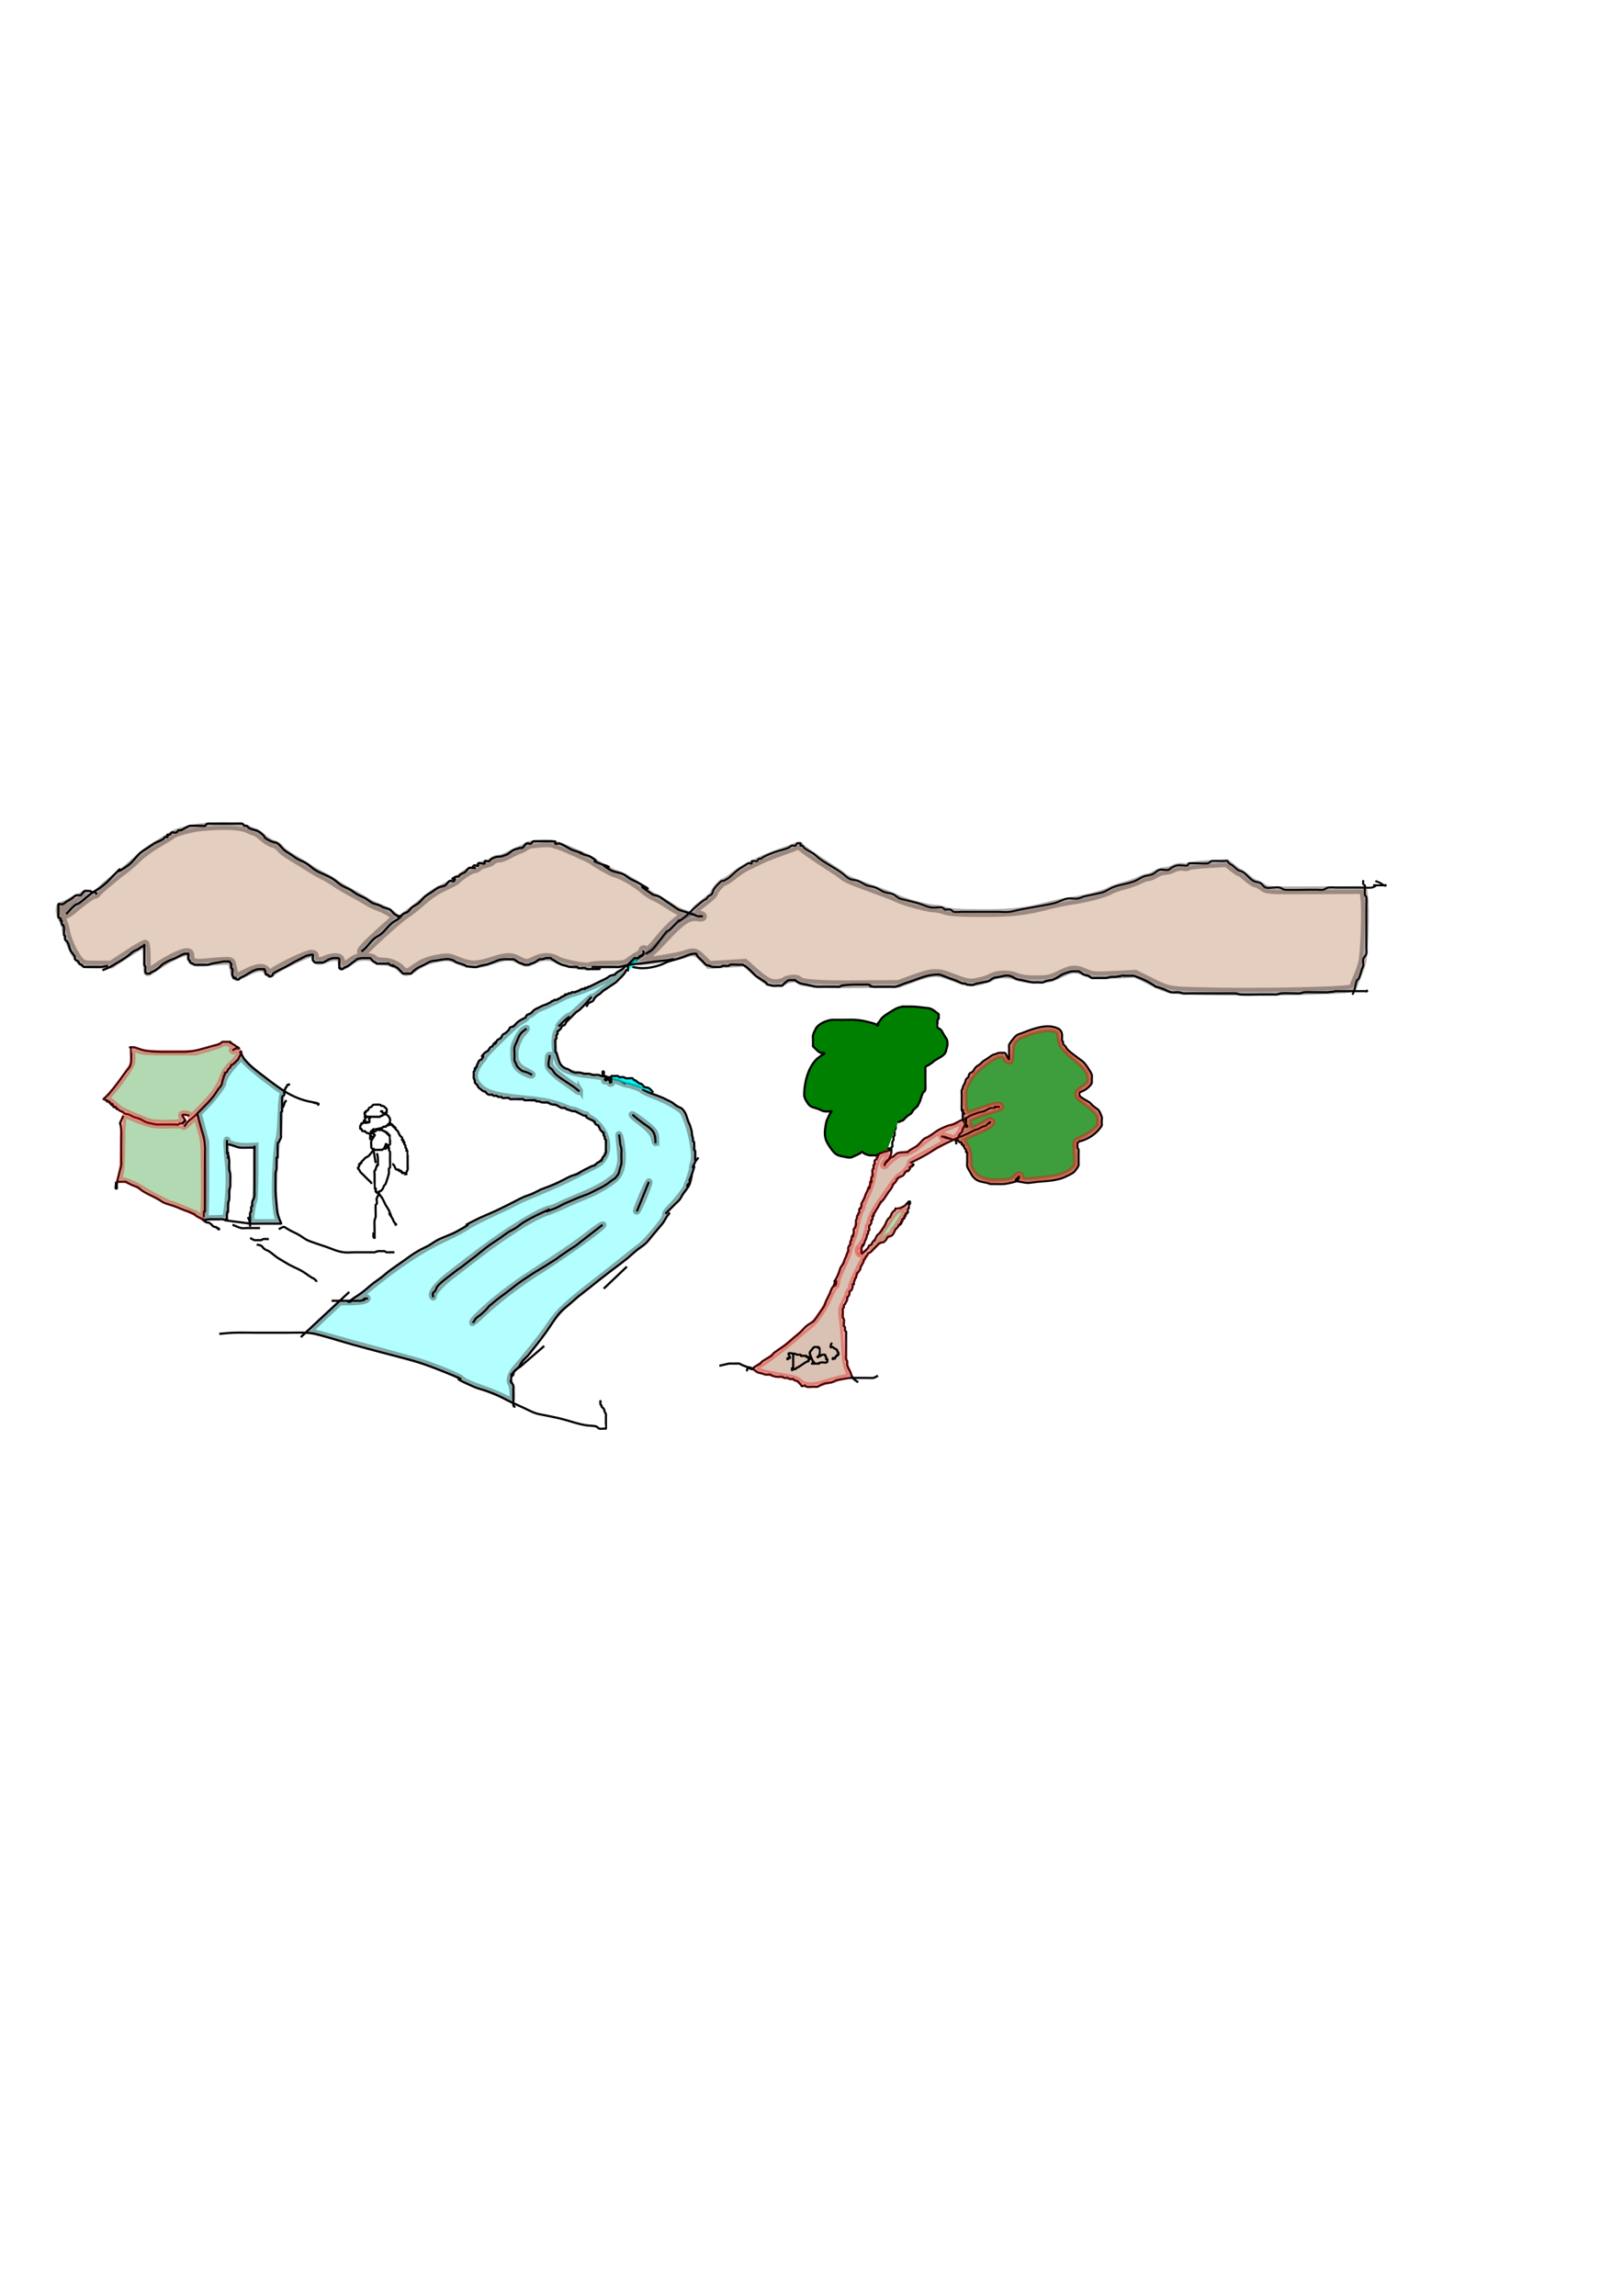<?xml version="1.0" encoding="UTF-8"?>
<svg width="210mm" height="297mm" version="1.1" viewBox="0 0 744.09 1052.4" xmlns="http://www.w3.org/2000/svg">
<g>
<path d="m30.305 419c1.347-1.347 2.577-2.821 4.041-4.041 0.578-0.482 1.408-0.573 2.02-1.01 1.754-1.253 3.326-2.747 5.051-4.041 4.264-3.198 2.292-0.954 7.071-5.051 1.085-0.93 2.02-2.02 3.03-3.03 7.879-7.879-2.236 1.597 7.071-5.051 2.325-1.661 3.866-4.232 6.061-6.061 0.933-0.777 2.02-1.347 3.03-2.02 1.01-0.673 1.989-1.396 3.03-2.02 1.291-0.775 2.788-1.185 4.041-2.02 0.396-0.264 0.584-0.797 1.01-1.01 0.301-0.151 0.772 0.238 1.01 0 0.238-0.238-0.238-0.772 0-1.01 0.238-0.238 0.709 0.151 1.01 0 0.426-0.213 0.558-0.86 1.01-1.01 0.639-0.213 1.381 0.213 2.02 0 0.452-0.151 0.584-0.797 1.01-1.01 0.301-0.151 0.691 0.106 1.01 0 1.429-0.476 2.612-1.544 4.041-2.02 0.602-0.201 5.082 0 6.061 0 0.337 0 0.709 0.151 1.01 0 0.426-0.213 0.584-0.797 1.01-1.01 0.307-0.154 2.575 0 3.03 0h8.081c0.703 0 4.685-0.183 5.051 0 0.426 0.213 0.584 0.797 1.01 1.01 0.301 0.151 0.709-0.151 1.01 0 0.426 0.213 0.584 0.797 1.01 1.01 2.037 1.019 3.285 0.696 5.051 2.02 3.758 2.819 0.107 1.569 5.051 4.041 0.952 0.476 2.144 0.42 3.03 1.01 1.189 0.792 1.933 2.116 3.03 3.03 0.933 0.777 2.02 1.347 3.03 2.02 1.01 0.673 1.976 1.418 3.03 2.02 1.307 0.747 2.764 1.222 4.041 2.02 1.428 0.892 2.613 2.138 4.041 3.03 2.554 1.596 5.527 2.444 8.081 4.041 1.428 0.892 2.613 2.138 4.041 3.03 1.277 0.798 2.733 1.273 4.041 2.02 1.054 0.602 1.976 1.418 3.03 2.02 1.307 0.747 2.733 1.273 4.041 2.02 1.054 0.602 1.945 1.477 3.03 2.02 0.952 0.476 2.042 0.615 3.03 1.01 0.699 0.28 1.321 0.731 2.02 1.01 0.989 0.395 2.117 0.462 3.03 1.01 0.817 0.49 1.258 1.449 2.02 2.02 0.602 0.452 1.306 0.772 2.02 1.01 0.319 0.106 1.01-0.337 1.01 0s-0.673 0-1.01 0h-1.01" fill="none" stroke="#000" stroke-width="1px"/>
<path d="m165.67 436.17c2.442-1.549 3.83-4.276 6.061-6.061 0.948-0.758 2.098-1.243 3.03-2.02 1.829-1.524 3.192-3.563 5.051-5.051 0.948-0.758 2.082-1.262 3.03-2.02 0.744-0.595 1.258-1.449 2.02-2.02 0.602-0.452 1.418-0.558 2.02-1.01 0.762-0.571 1.277-1.425 2.02-2.02 0.948-0.758 2.098-1.243 3.03-2.02 1.097-0.915 1.933-2.116 3.03-3.03 0.933-0.777 2.02-1.347 3.03-2.02 1.01-0.673 1.945-1.477 3.03-2.02 0.952-0.476 2.117-0.462 3.03-1.01 0.817-0.49 1.228-1.492 2.02-2.02 0.56-0.374 1.544 0.476 2.02 0 2.09-2.09-3.194 0.082 1.01-2.02 0.301-0.151 0.709 0.151 1.01 0 0.426-0.213 0.614-0.746 1.01-1.01 0.626-0.418 1.418-0.558 2.02-1.01 0.762-0.571 1.169-1.594 2.02-2.02 5.724 0 0.337 0.673 2.02-1.01 0.476-0.476 1.544 0.476 2.02 0 0.238-0.238-0.238-0.772 0-1.01 0.505-0.505 2.525 0.505 3.03 0 0.238-0.238-0.238-0.772 0-1.01 0.476-0.476 1.418 0.301 2.02 0 0.426-0.213 0.584-0.797 1.01-1.01 3.932-1.966 2.54-0.078 7.071-2.02 1.116-0.478 1.945-1.477 3.03-2.02 0.952-0.476 2.042-0.615 3.03-1.01 1.724 0.357 1.945-1.477 3.03-2.02 0.602-0.301 1.418 0.301 2.02 0 0.426-0.213 0.584-0.797 1.01-1.01 0.261-0.131 5.345 0 6.061 0 0.371 0 4-0.041 4.041 0 0.238 0.238-0.238 0.772 0 1.01 0.476 0.476 1.381-0.213 2.02 0 2.113 0.704 3.991 2.203 6.061 3.03 10.051 3.35-2.381-0.952 5.051 2.02 0.989 0.395 2.117 0.462 3.03 1.01 5.842 3.505-1.432 0.842 4.041 3.03 11.446 4.579-4.442-2.665 5.051 3.03 1.826 1.096 4.156 1.068 6.061 2.02 1.086 0.543 1.976 1.418 3.03 2.02 1.307 0.747 2.733 1.273 4.041 2.02 11.567 6.61-6.475-3.306 6.061 5.051 0.886 0.591 2.078 0.534 3.03 1.01 1.086 0.543 2.02 1.347 3.03 2.02 1.01 0.673 2.02 1.347 3.03 2.02 1.01 0.673 1.945 1.477 3.03 2.02 0.952 0.476 2.02 0.673 3.03 1.01 1.01 0.337 2.02 0.673 3.03 1.01 3.35 1.117 1.966 1.01 4.041 1.01h1.01-2.02" fill="none" stroke="#000" stroke-width="1px"/>
<path d="m295.97 437.22c1.065-0.675 2.225-1.147 3.194-2.024 1.113-1.008 5.517-7.176 6.388-8.096 0.457-0.483 1.113-0.574 1.597-1.012 9.748-9.883-0.902 0.335 7.187-6.072 1.129-0.894 2.111-2.056 3.194-3.036 1.562-1.414 3.145-2.796 4.791-4.048 0.51-0.388 1.102-0.594 1.597-1.012 0.313-0.265 0.485-0.747 0.799-1.012 0.495-0.418 1.176-0.479 1.597-1.012 0.421-0.533 0.532-1.349 0.799-2.024 0.532-0.675 1.009-1.428 1.597-2.024 3.814-3.867 0.855-0.542 4.791-3.036 1.717-1.088 3.145-2.796 4.791-4.048 1.021-0.776 2.13-1.349 3.194-2.024 0.532-0.337 1.032-0.773 1.597-1.012 0.505-0.213 1.221 0.477 1.597 0 0.188-0.239-0.188-0.773 0-1.012 0.163-0.207 2.079 0.201 2.396 0 0.337-0.213 0.462-0.799 0.799-1.012 0.238-0.151 0.546 0.107 0.799 0 0.565-0.239 1.044-0.732 1.597-1.012 1.563-0.792 3.173-1.438 4.791-2.024 2.111-0.764 4.306-1.144 6.388-2.024 0.565-0.239 1.02-0.829 1.597-1.012 0.516-0.164 1.092 0.213 1.597 0 0.357-0.151 0.462-0.799 0.799-1.012 0.238-0.151 0.532 0 0.799 0 0.266 0 0.61-0.239 0.799 0 0.188 0.239-0.188 0.773 0 1.012s0.56-0.151 0.799 0c0.337 0.213 0.485 0.747 0.799 1.012 1.471 1.242 3.275 1.883 4.791 3.036 0.823 0.626 1.562 1.421 2.396 2.024 2.067 1.497 4.259 2.699 6.388 4.048 1.065 0.675 2.154 1.291 3.194 2.024 1.357 0.955 2.552 2.305 3.993 3.036 1.26 0.639 2.693 0.518 3.993 1.012 1.373 0.522 2.62 1.502 3.993 2.024 1.3 0.494 2.693 0.518 3.993 1.012 1.373 0.522 2.62 1.502 3.993 2.024 1.3 0.494 2.705 0.468 3.993 1.012 1.129 0.477 2.065 1.547 3.194 2.024 9e-3 4e-3 7.932 2.009 7.986 2.024 2.143 0.603 4.21 1.679 6.388 2.024 1.056 0.167 2.13 0 3.194 0 0.532 0 1.081-0.164 1.597 0 0.577 0.183 1.065 0.675 1.597 1.012 0.799 0 1.613-0.198 2.396 0 0.584 0.148 1.01 0.888 1.597 1.012 1.05 0.222 2.13 0 3.194 0h6.388 11.18c1.597 0 3.204 0.224 4.791 0 1.609-0.227 3.191-0.7 4.791-1.012 1.86-0.363 3.727-0.675 5.59-1.012 1.558-0.282 8.581-1.497 10.381-2.024 1.888-0.552 3.675-1.651 5.59-2.024 1.579-0.308 3.202 0.201 4.791 0 1.092-0.138 2.118-0.739 3.194-1.012 1.516-0.384 7.071-1.373 8.784-2.024 1.373-0.522 2.633-1.45 3.993-2.024 3.377-1.427 7.004-1.609 10.381-3.036 1.36-0.574 2.62-1.502 3.993-2.024 1.3-0.494 2.705-0.468 3.993-1.012 1.129-0.477 2.032-1.697 3.194-2.024 1.299-0.366 2.675 0.239 3.993 0 0.589-0.107 1.065-0.675 1.597-1.012 0.799-0.337 1.562-0.861 2.396-1.012 1.054-0.191 2.13 0 3.194 0 0.532 0 1.092 0.213 1.597 0 0.357-0.151 0.532-0.675 0.799-1.012h3.194c0.857 0 5.062 0.223 5.59 0 0.565-0.239 1.02-0.829 1.597-1.012 0.623-0.197 3.859 0 4.791 0 0.36 0 2.153-0.154 2.396 0 0.337 0.213 0.485 0.747 0.799 1.012 0.495 0.418 1.087 0.624 1.597 1.012 0.823 0.626 1.537 1.48 2.396 2.024 0.753 0.477 1.643 0.535 2.396 1.012 1.717 1.088 3.027 3.09 4.791 4.048 1.009 0.548 2.185 0.464 3.194 1.012 0.882 0.479 1.473 1.69 2.396 2.024 1.467 0.531 4.734-0.419 6.388 0 0.825 0.209 1.56 0.88 2.396 1.012 1.274 0.202 9.304 0 10.381 0h4.791c0.799 0 1.608 0.166 2.396 0 0.83-0.175 1.56-0.88 2.396-1.012 1.321-0.209 2.662 0 3.993 0h10.381c0.514 0 5.049 0.171 5.59 0 5.099-1.615-3.559-1.012 4.791-1.012h0.799c0.266 0 0.799-0.337 0.799 0s-0.546 0.107-0.799 0c-0.565-0.239-1.044-0.732-1.597-1.012-0.782-0.396-1.597-0.675-2.396-1.012" fill="none" stroke="#000" stroke-width=".89px"/>
<path d="m294.96 435.66c0 0.673 0.163 1.367 0 2.02-0.041 0.163-0.386-0.119-0.505 0-0.119 0.119 0.119 0.386 0 0.505-0.238 0.238-0.709-0.151-1.01 0-0.213 0.106-0.337 0.337-0.505 0.505-1.141 1.141 0.301-0.151-2.02 1.01-0.213 0.106-0.315 0.362-0.505 0.505-0.486 0.364-1.041 0.631-1.515 1.01-0.372 0.297-0.638 0.713-1.01 1.01-0.474 0.379-1.041 0.631-1.515 1.01-0.372 0.297-0.623 0.733-1.01 1.01-0.799 0.571-1.726 0.945-2.525 1.515-0.387 0.277-0.584 0.797-1.01 1.01-0.621 0.31-1.382 0.232-2.02 0.505-0.558 0.239-0.995 0.698-1.515 1.01-0.968 0.581-2.02 1.01-3.03 1.515-1.347 0.673-2.694 1.347-4.041 2.02-0.337 0.168-0.653 0.386-1.01 0.505-0.16 0.053-0.354-0.075-0.505 0-0.213 0.106-0.279 0.43-0.505 0.505-0.319 0.106-0.709-0.151-1.01 0-0.151 0.075 0.119 0.386 0 0.505-0.103 0.103-1.315-0.1-1.515 0-0.213 0.106-0.292 0.399-0.505 0.505-0.151 0.075-0.354-0.075-0.505 0-0.213 0.106-0.292 0.399-0.505 0.505-0.151 0.075-0.345-0.053-0.505 0-0.357 0.119-0.653 0.386-1.01 0.505-0.347 0.116-1.217-0.149-1.515 0-0.213 0.106-0.292 0.399-0.505 0.505-0.301 0.151-0.709-0.151-1.01 0-0.213 0.106-0.292 0.399-0.505 0.505-0.301 0.151-0.772-0.238-1.01 0-0.119 0.119 0.119 0.386 0 0.505-0.119 0.119-0.354-0.075-0.505 0-0.213 0.106-0.292 0.399-0.505 0.505-0.151 0.075-0.354-0.075-0.505 0-0.213 0.106-0.307 0.373-0.505 0.505-0.313 0.209-0.673 0.337-1.01 0.505s-0.653 0.386-1.01 0.505c-0.319 0.106-0.709-0.151-1.01 0-0.213 0.106-0.292 0.399-0.505 0.505-0.151 0.075-0.354-0.075-0.505 0-0.213 0.106-0.307 0.373-0.505 0.505-0.313 0.209-0.673 0.337-1.01 0.505-0.337 0.168-0.661 0.365-1.01 0.505-0.494 0.198-1.021 0.307-1.515 0.505-0.699 0.28-1.347 0.673-2.02 1.01-0.673 0.337-1.394 0.593-2.02 1.01-0.594 0.396-0.944 1.087-1.515 1.515-0.602 0.452-1.488 0.478-2.02 1.01-0.266 0.266-0.239 0.744-0.505 1.01-0.018 0.018-1.933 0.958-2.02 1.01-0.521 0.312-1.041 0.631-1.515 1.01-0.744 0.595-1.204 1.53-2.02 2.02-0.457 0.274-1.089 0.186-1.515 0.505-0.301 0.226-0.279 0.709-0.505 1.01-0.286 0.381-0.673 0.673-1.01 1.01-0.168 0.168-0.307 0.373-0.505 0.505-0.736 0.491-1.052 0.315-1.515 1.01-0.491 0.736-0.315 1.052-1.01 1.515-0.736 0.491-1.052 0.315-1.515 1.01-2.694 4.041 1.852-1.852-1.515 1.515-0.266 0.266-0.239 0.744-0.505 1.01-0.266 0.266-0.744 0.239-1.01 0.505-0.429 0.429-0.581 1.086-1.01 1.515-0.429 0.429-1.086 0.581-1.515 1.01-3.321 3.321 0.95-0.256-1.515 3.03-0.226 0.301-0.744 0.239-1.01 0.505s-0.337 0.673-0.505 1.01c-0.168 0.337-0.386 0.653-0.505 1.01-0.053 0.16 0.075 0.354 0 0.505-0.106 0.213-0.399 0.292-0.505 0.505-0.075 0.151 0.119 0.386 0 0.505-0.119 0.119-0.386-0.119-0.505 0-0.238 0.238 0.151 0.709 0 1.01-0.106 0.213-0.399 0.292-0.505 0.505-0.075 0.151 0 0.337 0 0.505v1.01 1.01c0 0.168-0.053 0.345 0 0.505 0.119 0.357 0.414 0.645 0.505 1.01 0.082 0.327-0.151 0.709 0 1.01 0.213 0.426 0.724 0.629 1.01 1.01 0.226 0.301 0.296 0.697 0.505 1.01 0.132 0.198 0.319 0.356 0.505 0.505 0.657 0.526 1.298 1.082 2.02 1.515 0.144 0.087 0.365-0.093 0.505 0 1.02 0.68 0.787 1.268 2.02 1.515h1.515c0.168 0.168 0.274 0.447 0.505 0.505 0.49 0.122 1.025-0.122 1.515 0 0.231 0.058 0.274 0.447 0.505 0.505 0.49 0.122 1.025-0.122 1.515 0 0.231 0.058 0.274 0.447 0.505 0.505 0.518 0.129 2.499-0.177 3.03 0 0.226 0.075 0.274 0.447 0.505 0.505 0.49 0.122 1.01 0 1.515 0h3.03c0.505 0 1.036-0.16 1.515 0 0.226 0.075 0.274 0.447 0.505 0.505 0.49 0.122 1.01 0 1.515 0 0.671 0 3.086-0.112 3.535 0 0.231 0.058 0.279 0.43 0.505 0.505 0.319 0.106 0.68-0.066 1.01 0 0.522 0.104 0.988 0.43 1.515 0.505 0.667 0.095 1.347 0 2.02 0 0.168 0 0.345-0.053 0.505 0 2.02 0.673-0.102 0.485 2.525 1.01 0.33 0.066 0.683-0.082 1.01 0 0.791 0.198 2.282 1.366 3.03 1.515 0.495 0.099 1.025-0.122 1.515 0 0.231 0.058 0.292 0.399 0.505 0.505 0.476 0.238 1.01 0.337 1.515 0.505 0.505 0.168 0.993 0.401 1.515 0.505 0.33 0.066 0.683-0.082 1.01 0 0.365 0.091 0.673 0.337 1.01 0.505 0.673 0.337 1.347 0.673 2.02 1.01 0.337 0.168 0.645 0.414 1.01 0.505 0.327 0.082 0.709-0.151 1.01 0 0.151 0.075-0.075 0.354 0 0.505 0.106 0.213 0.307 0.373 0.505 0.505 0.932 0.622 2.098 0.894 3.03 1.515 1.16 0.774-0.217 0.288 1.01 1.515 0.266 0.266 0.744 0.239 1.01 0.505 0.532 0.532 0.558 1.418 1.01 2.02 0.286 0.381 0.724 0.629 1.01 1.01 1.113 0.254 0.267 1.039 0.505 1.515 0.106 0.213 0.337 0.337 0.505 0.505 0 0.337-0.106 0.691 0 1.01 0.075 0.226 0.43 0.279 0.505 0.505 0.087 0.26 0 3.001 0 3.535 0 0.351 0.091 2.343 0 2.525-0.106 0.213-0.399 0.292-0.505 0.505-0.075 0.151 0.075 0.354 0 0.505-0.213 0.426-0.797 0.584-1.01 1.01-0.075 0.151 0.075 0.354 0 0.505-0.106 0.213-0.399 0.292-0.505 0.505-0.075 0.151 0.119 0.386 0 0.505-0.119 0.119-0.354-0.075-0.505 0-0.213 0.106-0.307 0.373-0.505 0.505-0.313 0.209-0.709 0.279-1.01 0.505-0.381 0.286-0.602 0.765-1.01 1.01-0.457 0.274-1.026 0.295-1.515 0.505-0.692 0.297-1.347 0.673-2.02 1.01-0.673 0.337-1.362 0.644-2.02 1.01-0.858 0.477-1.632 1.109-2.525 1.515-0.969 0.441-2.048 0.601-3.03 1.01-1.042 0.434-2.02 1.01-3.03 1.515-3.026 1.513-3.299 1.724-6.566 3.03-1.336 0.534-2.694 1.01-4.041 1.515-1.347 0.673-2.661 1.417-4.041 2.02-1.318 0.577-2.723 0.939-4.041 1.515-1.38 0.604-2.694 1.347-4.041 2.02-2.694 1.347-5.356 2.758-8.081 4.041-3.001 1.412-6.125 2.558-9.091 4.041-11.399 5.699 2.424-0.842-9.091 5.556-2.899 1.611-6.16 2.489-9.091 4.041-1.404 0.743-2.656 1.747-4.041 2.525-1.312 0.738-2.728 1.282-4.041 2.02-3.099 1.743-4.726 3.015-7.576 5.051-2.357 1.684-4.775 3.285-7.071 5.051-1.042 0.802-1.988 1.724-3.03 2.525-1.148 0.883-2.388 1.642-3.535 2.525-2.244 1.726-3.328 2.925-5.556 4.546-3.874 2.817-1.96 1.063-5.051 3.535-0.186 0.149-0.292 0.399-0.505 0.505-0.151 0.075-0.673 0-0.505 0 1.248 0 0.772 0.238 1.515-0.505" fill="none" stroke="#000" stroke-width="1px"/>
<path d="m287.39 444.25c-0.992 2.252-2.383 3.393-4.041 5.051-0.337 0.337-0.638 0.713-1.01 1.01-0.474 0.379-1.01 0.673-1.515 1.01-1.01 0.673-2.02 1.347-3.03 2.02-0.505 0.337-1.041 0.631-1.515 1.01-0.372 0.297-0.638 0.713-1.01 1.01-1.458 1.167-1.441 0.665-2.525 2.02-0.379 0.474-0.544 1.127-1.01 1.515-0.578 0.482-1.432 0.54-2.02 1.01-0.294 0.235-0.296 0.697-0.505 1.01-0.132 0.198-0.337 0.337-0.505 0.505" fill="none" stroke="#000" stroke-width="1px"/>
<path d="m261.12 465.97c-1.893 1.305-3.443 2.938-5.051 4.546" fill="none" stroke="#000" stroke-width="1px"/>
<path d="m271.23 456.88c-3.65 4.259-1.933 2.438-5.051 5.556-0.168 0.168-0.315 0.362-0.505 0.505-0.486 0.364-1.041 0.631-1.515 1.01-0.372 0.297-0.673 0.673-1.01 1.01l-1.515 1.515c-0.505 0.505-1.01 1.01-1.515 1.515-0.168 0.168-0.373 0.307-0.505 0.505-0.209 0.313-0.296 0.697-0.505 1.01-0.774 1.16-0.288-0.217-1.515 1.01-0.266 0.266-0.296 0.697-0.505 1.01-0.264 0.396-0.746 0.614-1.01 1.01-1.113 0.254-0.267 1.039-0.505 1.515-0.106 0.213-0.399 0.292-0.505 0.505-0.202 0.404 0.202 1.111 0 1.515-0.106 0.213-0.447 0.274-0.505 0.505-0.111 0.446 0 2.331 0 3.03 0 0.282-0.077 2.294 0 2.525 0.075 0.226 0.399 0.292 0.505 0.505 0.238 0.476 0.337 1.01 0.505 1.515 0.807 2.421 1 4.288 3.535 5.556 0.476 0.238 1.039 0.267 1.515 0.505 0.543 0.271 0.957 0.771 1.515 1.01 2.402 1.029 1.59 0.155 4.041 0.505 0.527 0.075 1.01 0.337 1.515 0.505 0.842 0 1.69-0.104 2.525 0 0.528 0.066 0.987 0.439 1.515 0.505 0.835 0.104 1.69-0.104 2.525 0 0.528 0.066 0.996 0.39 1.515 0.505 1 0.222 2.037 0.257 3.03 0.505 1.033 0.258 2.011 0.704 3.03 1.01 0.665 0.199 1.37 0.261 2.02 0.505 1.058 0.397 2.02 1.01 3.03 1.515" fill="none" stroke="#000" stroke-width="1px"/>
<path d="m294.46 499.3c2.998 1.824 6.425 2.631 9.596 4.041 0.688 0.306 1.347 0.673 2.02 1.01 0.673 0.337 1.382 0.611 2.02 1.01 0.714 0.446 1.306 1.069 2.02 1.515 1.974 1.234 2.138 0.569 3.535 2.525 1.086 1.52 1.345 3.362 2.02 5.051 0.14 0.35 0.365 0.661 0.505 1.01 0.343 0.858 0.873 2.715 1.01 3.535 0.055 0.332-0.055 0.678 0 1.01 0.114 0.685 0.391 1.336 0.505 2.02 0.055 0.332-0.106 0.691 0 1.01 0.075 0.226 0.458 0.272 0.505 0.505 0.198 0.991 0 2.02 0 3.03 0 0.168-0.075 0.354 0 0.505 0.106 0.213 0.43 0.279 0.505 0.505 0.087 0.26 0 3.001 0 3.535 0 0.168 0.119 0.386 0 0.505-0.119 0.119-0.337 0-0.505 0" fill="none" stroke="#000" stroke-width="1px"/>
<path d="m317.19 538.7c-0.337 1.347-0.512 2.745-1.01 4.041-0.667 1.734-2.025 3.037-3.03 4.546-0.545 0.817-0.902 1.759-1.515 2.525-0.744 0.93-1.684 1.684-2.525 2.525l-4.041 4.041" fill="none" stroke="#000" stroke-width="1px"/>
<path d="m287.39 580.62c-3.535 3.367-7.071 6.734-10.607 10.102" fill="none" stroke="#000" stroke-width="1px"/>
<path d="m249.51 616.99c-3.704 3.199-7.408 6.398-11.112 9.596-0.505 0.337-1.049 0.622-1.515 1.01-0.549 0.457-1.01 1.01-1.515 1.515-0.168 0.168-0.337 0.337-0.505 0.505-0.168 0.168-0.399 0.292-0.505 0.505-0.075 0.151 0 0.337 0 0.505" fill="none" stroke="#000" stroke-width="1px"/>
<path d="m307.09 555.87c-0.505 0.673-1.048 1.32-1.515 2.02-0.545 0.817-0.938 1.732-1.515 2.525-0.773 1.063-1.684 2.02-2.525 3.03-0.842 1.01-1.676 2.027-2.525 3.03-1.003 1.185-1.893 2.479-3.03 3.535-1.234 1.146-2.734 1.969-4.041 3.03-1.389 1.129-2.659 2.398-4.041 3.535-2.895 2.384-5.623 4.3-8.586 6.566-5.429 4.151-3.967 3.131-9.596 7.576-7.496 5.918-1.667 1.075-8.586 7.071-1.173 1.017-2.438 1.933-3.535 3.03-2.836 2.836-4.763 6.365-7.071 9.596-1.463 2.048-3.001 4.074-4.546 6.061-0.662 0.851-1.347 1.684-2.02 2.525-0.673 0.842-1.299 1.724-2.02 2.525-0.796 0.885-1.782 1.596-2.525 2.525-0.613 0.767-0.902 1.759-1.515 2.525-0.744 0.93-1.833 1.557-2.525 2.525-0.196 0.274 0.151 0.709 0 1.01-0.213 0.426-0.746 0.614-1.01 1.01-0.057 0.086 0 2.707 0 3.03" fill="none" stroke="#000" stroke-width="1px"/>
<path d="m283.85 520.01c0.168 1.515 0.337 3.03 0.505 4.546 0.168 0.673 0.419 1.331 0.505 2.02 0.125 1.002 0 2.02 0 3.03 0 0.766 0.113 3.362 0 4.041-0.087 0.525-0.359 1.003-0.505 1.515-0.607 2.123-0.341 2.627-2.02 4.546-0.554 0.634-1.347 1.01-2.02 1.515-0.673 0.505-1.32 1.048-2.02 1.515-2.096 1.397-3.255 1.88-5.556 3.03-1.01 0.505-1.992 1.07-3.03 1.515-1.322 0.567-2.705 0.981-4.041 1.515-1.19 0.476-2.357 1.01-3.535 1.515-1.179 0.505-2.374 0.973-3.535 1.515-1.365 0.637-2.643 1.461-4.041 2.02-10.396 4.158 3.478-2.398-7.071 2.525-2.082 0.972-5.593 2.765-7.576 4.041-1.218 0.783-2.317 1.742-3.535 2.525-1.142 0.734-2.394 1.286-3.535 2.02-1.218 0.783-2.345 1.701-3.535 2.525-3.095 2.143-3.403 2.127-6.566 4.546-1.713 1.31-3.355 2.709-5.051 4.041-0.662 0.52-1.353 1.002-2.02 1.515-1.522 1.17-3.01 2.384-4.546 3.535-0.486 0.364-1.01 0.673-1.515 1.01-1.515 1.179-3.036 2.35-4.546 3.535-1.267 0.995-3.532 2.689-4.546 4.041-0.452 0.602-0.593 1.394-1.01 2.02-0.264 0.396-0.797 0.584-1.01 1.01-0.151 0.301 0 0.673 0 1.01 0 0.168-0.119 0.386 0 0.505 0.119 0.119 0.337 0 0.505 0" fill="none" stroke="#000" stroke-width="1px"/>
<path d="m276.28 561.43c-21.234 16.334-5.821 4.949-19.193 14.142-0.694 0.477-1.315 1.056-2.02 1.515-2.663 1.731-5.38 3.379-8.081 5.051-0.835 0.517-1.709 0.971-2.525 1.515-9.228 6.152-5.756 3.838-12.627 9.091-1.337 1.023-2.734 1.969-4.041 3.03-6.871 5.583-1.374 1.387-7.071 6.566-0.798 0.725-1.763 1.258-2.525 2.02-0.429 0.429-0.646 1.03-1.01 1.515-0.143 0.19-0.337 0.337-0.505 0.505" fill="none" stroke="#000" stroke-width="1px"/>
<path d="m241.43 471.52c-3.061 2.113-3.239 2.794-4.546 6.061-0.337 0.842-0.848 1.633-1.01 2.525-0.181 0.994 0 2.02 0 3.03v1.515c0 0.505-0.099 1.02 0 1.515 0.074 0.369 0.337 0.673 0.505 1.01 0.337 0.673 0.478 1.488 1.01 2.02 2.461 2.461 2.323 1.573 4.546 2.525 0.692 0.297 1.347 0.673 2.02 1.01" fill="none" stroke="#000" stroke-width="1px"/>
<path d="m252.03 483.65c-0.168 1.684-0.762 3.378-0.505 5.051 0.109 0.706 1.05 0.973 1.515 1.515 0.548 0.639 0.92 1.425 1.515 2.02 1.389 1.389 3.975 2.987 5.556 4.041 3.927 2.618 2.082 1.262 5.556 4.041" fill="none" stroke="#000" stroke-width="1px"/>
<path d="m289.91 510.92c7.801 6.979 10.607 5.71 10.607 13.132" fill="none" stroke="#000" stroke-width="1px"/>
<path d="m297.49 541.73c-1.852 4.546-3.704 9.091-5.556 13.637" fill="none" stroke="#000" stroke-width="1px"/>
<path d="m46.972 444.76c1.179-0.505 2.389-0.942 3.535-1.515 0.878-0.439 1.684-1.01 2.525-1.515 2.085-1.251 3.541-2.07 5.556-3.535 0.872-0.634 1.628-1.422 2.525-2.02 0.626-0.418 1.367-0.637 2.02-1.01 0.527-0.301 0.995-0.698 1.515-1.01 0.323-0.194 0.697-0.296 1.01-0.505 0.198-0.132 0.267-0.505 0.505-0.505 0.168 0 0 0.337 0 0.505v3.03 3.535 1.01c0 0.337-0.082 0.683 0 1.01 0.091 0.365 0.431 0.641 0.505 1.01 0.003 0.015-0.091 2.344 0 2.525 0.106 0.213 0.292 0.399 0.505 0.505 0.026 0.013 1.489 0.013 1.515 0 0.213-0.106 0.301-0.383 0.505-0.505 0.646-0.387 1.394-0.593 2.02-1.01 3.598-2.399 1.488-1.85 5.556-4.041 1.129-0.608 2.371-0.978 3.535-1.515 1.025-0.473 1.998-1.056 3.03-1.515 1.376-0.612 1.273-0.505 2.525-0.505 0.168 0 0.386-0.119 0.505 0 0.164 0.164-0.16 2.205 0 2.525 0.106 0.213 0.373 0.307 0.505 0.505 0.209 0.313 0.239 0.744 0.505 1.01 0.266 0.266 0.673 0.337 1.01 0.505 0.337 0.168 0.639 0.443 1.01 0.505 0.664 0.111 1.347 0 2.02 0 0.766 0 3.362 0.113 4.041 0 0.525-0.087 0.996-0.39 1.515-0.505 1-0.222 2.023-0.322 3.03-0.505 3.504-0.637 1.417-0.505 4.546-0.505 0.168 0 0.354-0.075 0.505 0 0.213 0.106 0.373 0.307 0.505 0.505 1.149 1.723-0.056 0.283 0.505 2.525 0.058 0.231 0.447 0.274 0.505 0.505 0.032 0.126-0.115 2.801 0 3.03 0.106 0.213 0.399 0.292 0.505 0.505 0.075 0.151-0.119 0.386 0 0.505 0.238 0.238 0.772-0.238 1.01 0 0.119 0.119-0.16 0.452 0 0.505 1.911 0.637 1.084 0.057 2.02-0.505 0.646-0.387 1.362-0.644 2.02-1.01 1.335-0.742 3.055-1.966 4.546-2.525 1.673-0.628 1.935-0.505 3.535-0.505h0.505c0.168 0 0.386-0.119 0.505 0 0.119 0.119-0.075 0.354 0 0.505 0.106 0.213 0.399 0.292 0.505 0.505 0.151 0.301-0.151 0.709 0 1.01 0.558 1.117 0.313 0.157 1.01 0.505 0.88 0.44 0.229 1.401 2.02 0.505 0.337-0.168 0.216-0.769 0.505-1.01 1.172-0.977 4.318-2.364 5.556-3.03 8.387-4.516-0.899 0.197 6.566-3.535 2.384-1.192 2.714-1.631 5.051-2.02 0.332-0.055 0.709-0.151 1.01 0 0.151 0.075 0 0.337 0 0.505 0 0.264-0.066 1.887 0 2.02 0.106 0.213 0.337 0.337 0.505 0.505s0.279 0.43 0.505 0.505c0.272 0.09 1.593 0 2.02 0h1.01c0.168 0 0.345 0.053 0.505 0 1.071-0.357 1.973-1.119 3.03-1.515 1.565-0.587 1.706-0.505 3.03-0.505h0.505c0.168 0 0.354-0.075 0.505 0 0.213 0.106 0.447 0.274 0.505 0.505 0.091 0.363 0 2.474 0 3.03v0.505c0 0.168-0.119 0.386 0 0.505 0.119 0.119 0.386-0.119 0.505 0 0.119 0.119-0.119 0.386 0 0.505s0.337 0 0.505 0c0.168 0 0.354 0.075 0.505 0 0.213-0.106 0.301-0.383 0.505-0.505 0.646-0.387 1.382-0.611 2.02-1.01 0.108-0.068 3.996-3.01 4.041-3.03 1.359-0.604 2.644-0.505 4.041-0.505 0.12 0 1.907-0.057 2.02 0 0.448 0.224 1.055 1.209 1.515 1.515 0.313 0.209 0.697 0.296 1.01 0.505 0.198 0.132 0.279 0.43 0.505 0.505 0.319 0.106 0.673 0 1.01 0h3.535c0.337 0 0.691-0.106 1.01 0 0.226 0.075 0.292 0.399 0.505 0.505 4.18 2.09-1.72-1.638 3.535 1.515 0.204 0.122 0.337 0.337 0.505 0.505l1.515 1.515c0.168 0.168 0.292 0.399 0.505 0.505 0.15 0.075 2.818 0 3.03 0 0.168 0 0.365 0.093 0.505 0 0.396-0.264 0.673-0.673 1.01-1.01 0.673-0.505 1.298-1.082 2.02-1.515 0.968-0.581 2.02-1.01 3.03-1.515 1.01-0.505 1.959-1.158 3.03-1.515 0.972-0.324 2.02-0.337 3.03-0.505 1.506-0.251 3.942-0.828 5.556-0.505 2.722 0.544 1.778 0.856 3.535 1.515 0.997 0.374 2.034 0.636 3.03 1.01 2.498 0.937-0.918 0.514 4.041 1.01 2.472 0.247 1.445 0.018 3.535-0.505 4.313-1.078 0.788 0.218 5.556-1.515 2.695-0.98 2.23-1.163 5.051-1.515 0.835-0.104 1.684 0 2.525 0h1.01c0.337 0 0.683-0.082 1.01 0 0.756 0.189 1.982 1.244 2.525 1.515 0.476 0.238 1.021 0.307 1.515 0.505 1.827 0.731 0.143 0.505 2.525 0.505 0.168 0 0.345 0.053 0.505 0 0.357-0.119 0.661-0.365 1.01-0.505 0.494-0.198 1.039-0.267 1.515-0.505 0.878-0.439 1.623-1.129 2.525-1.515 0.309-0.133 0.678 0.055 1.01 0 0.685-0.114 1.333-0.407 2.02-0.505 0.5-0.071 1.01 0 1.515 0 0.168 0 0.354-0.075 0.505 0 0.213 0.106 0.307 0.373 0.505 0.505 0.313 0.209 0.687 0.311 1.01 0.505 0.521 0.312 0.995 0.698 1.515 1.01 0.323 0.194 0.673 0.337 1.01 0.505 0.337 0.168 0.653 0.386 1.01 0.505 0.659 0.22 1.353 0.314 2.02 0.505 0.512 0.146 0.99 0.418 1.515 0.505 0.566 0.094 3.071-0.155 3.535 0 0.226 0.075 0.274 0.447 0.505 0.505 0.98 0.245 2.04-0.198 3.03 0 0.369 0.074 0.653 0.386 1.01 0.505 0.16 0.053 0.337 0 0.505 0h1.515 2.525 0.505c0.168 0 0.354 0.075 0.505 0 0.213-0.106 0.337-0.337 0.505-0.505" fill="none" stroke="#000" stroke-width="1px"/>
<path d="m289.91 443.24c1.01 0.168 2.011 0.412 3.03 0.505 3.341 0.304 6.988-0.403 10.102-1.515 1.208-0.431 2.328-1.084 3.535-1.515 2.682-0.766 4.003-1.089 6.566-2.02 2.216-0.806 3.178-1.515 5.556-1.515 0.168 0 0.386-0.119 0.505 0 0.266 0.266 0.27 0.716 0.505 1.01 0.744 0.93 1.684 1.684 2.525 2.525 0.505 0.505 0.921 1.119 1.515 1.515 0.443 0.295 1.01 0.337 1.515 0.505s0.99 0.418 1.515 0.505c0.148 0.025 3.247 0.072 3.535 0 0.365-0.091 0.637-0.452 1.01-0.505 0.833-0.119 1.692 0.119 2.525 0 0.373-0.053 0.637-0.452 1.01-0.505 1.167-0.167 2.357 0 3.535 0h1.01c0.337 0 0.683-0.082 1.01 0 1.956 0.489 4.871 3.993 6.061 5.051 0.454 0.403 1.01 0.673 1.515 1.01 1.01 0.673 2.042 1.315 3.03 2.02 1.551 1.108-1.258 0.562 3.03 1.515 0.822 0.183 1.684 0 2.525 0 0.428 0 1.749 0.09 2.02 0 0.226-0.075 0.337-0.337 0.505-0.505 0.337-0.337 0.638-0.713 1.01-1.01 1.644-1.315 1.623-1.01 3.535-1.01 0.337 0 0.691-0.106 1.01 0 0.226 0.075 0.301 0.383 0.505 0.505 0.646 0.387 1.306 0.772 2.02 1.01 0.814 0.271 1.687 0.319 2.525 0.505 1.246 0.277 3.327 0.909 4.546 1.01 1.174 0.098 2.357 0 3.535 0h3.03 2.525c0.505 0 1.02 0.099 1.515 0 0.369-0.074 0.64-0.438 1.01-0.505 3.236-0.588 6.345-0.505 9.596-0.505h1.515c0.337 0 0.683-0.082 1.01 0 2.601 0.65-0.923 0.518 2.525 1.01 0.667 0.095 1.347 0 2.02 0h3.03 3.03c0.673 0 1.36 0.132 2.02 0 0.834-0.167 3.646-1.372 4.041-1.515 1.001-0.364 2.026-0.656 3.03-1.01 3.706-1.308 6.725-2.678 10.607-3.03 0.838-0.076 1.69-0.104 2.525 0 0.528 0.066 1.015 0.323 1.515 0.505 1.352 0.492 2.689 1.024 4.041 1.515 0.5 0.182 1.021 0.307 1.515 0.505 1.19 0.476 2.319 1.11 3.535 1.515 0.319 0.106 0.683-0.082 1.01 0 0.365 0.091 0.637 0.458 1.01 0.505 3.418 0.427 2.148 0.094 4.546-0.505 0.077-0.019 5.031-1.002 5.051-1.01 0.911-0.365 1.614-1.151 2.525-1.515 0.797-0.319 1.684-0.337 2.525-0.505 0.842-0.168 1.672-0.41 2.525-0.505 1.546-0.172 2.177-0.077 3.535 0.505 0.692 0.297 1.306 0.772 2.02 1.01 0.814 0.271 1.687 0.319 2.525 0.505 1.381 0.307 3.161 0.872 4.546 1.01 0.838 0.084 1.684 0 2.525 0s1.7 0.165 2.525 0c0.369-0.074 0.648-0.402 1.01-0.505 3.312-0.946 1.836 0.092 5.051-1.515 0.878-0.439 1.647-1.076 2.525-1.515 1.062-0.531 3.26-1.355 4.546-1.515 0.668-0.084 1.347 0 2.02 0 0.337 0 0.683-0.082 1.01 0 0.891 0.223 1.765 1.189 2.525 1.515 0.638 0.273 1.382 0.232 2.02 0.505 0.558 0.239 0.939 0.818 1.515 1.01 0.479 0.16 1.01 0 1.515 0h1.01 2.525c0.505 0 1.014 0.063 1.515 0 0.852-0.106 1.673-0.399 2.525-0.505 0.501-0.063 1.013 0.056 1.515 0 5.791-0.643 0.42-0.505 5.556-0.505h1.515c0.505 0 1.017-0.083 1.515 0 0.525 0.087 1.017 0.318 1.515 0.505 1.912 0.717 3.785 1.492 5.556 2.525 7.013 4.091-1.129 0.282 6.566 3.03 1.208 0.431 2.282 1.247 3.535 1.515 1.152 0.247 2.362-0.107 3.535 0 0.691 0.063 1.329 0.447 2.02 0.505 1.342 0.112 2.694 0 4.041 0h4.041 14.647 1.515c0.673 0.168 1.328 0.459 2.02 0.505 2.598 0.173 6.26 0 9.091 0h5.556c0.673 0 1.352 0.084 2.02 0 0.689-0.086 1.329-0.447 2.02-0.505 2.013-0.168 4.041 0 6.061 0 0.842 0 1.689 0.093 2.525 0 0.69-0.077 1.328-0.452 2.02-0.505 1.511-0.116 3.03 0 4.546 0h4.041c0.673 0 1.35 0.061 2.02 0 6.865-0.624 0.58-0.505 6.061-0.505h10.102 1.01c0.337 0 0.772 0.238 1.01 0 0.168-0.168-0.337-0.337-0.505-0.505" fill="none" stroke="#000" stroke-width="1px"/>
<path d="m342.44 628.6c0.172-2.899 1.714-0.605 2.525-1.01 0.426-0.213 0.614-0.746 1.01-1.01 0.817-0.545 1.726-0.945 2.525-1.515 0.387-0.277 0.62-0.737 1.01-1.01 1.301-0.911 2.756-1.591 4.041-2.525 0.578-0.42 0.949-1.08 1.515-1.515 1.629-1.253 3.418-2.287 5.051-3.535 1.233-0.943 2.351-2.028 3.535-3.03 1.004-0.849 2.061-1.637 3.03-2.525 1.053-0.965 1.94-2.108 3.03-3.03 1.106-0.935 2.511-1.501 3.535-2.525 0.333-0.333 4.152-5.843 4.546-6.566 0.434-0.796 0.635-1.7 1.01-2.525 0.467-1.028 1.048-2.002 1.515-3.03 0.375-0.825 0.605-1.714 1.01-2.525 0.271-0.543 0.739-0.972 1.01-1.515 0.168-0.505 0.337-1.01 0.505-1.515 0.168 0 0.386 0.119 0.505 0 0.119-0.119-0.168-0.505 0-0.505s0 0.337 0 0.505c0 1.516 2e-3 1.008-1.01 2.02" fill="none" stroke="#000" stroke-width="1px"/>
<path d="m393.45 633.65c-1.687-1.265-2.144-1.258-3.03-3.03-0.238-0.476-0.295-1.026-0.505-1.515-0.502-1.171-1.3-2.243-1.515-3.535-0.083-0.498 0.099-1.02 0-1.515-0.074-0.369-0.443-0.639-0.505-1.01-0.111-0.664 0-1.347 0-2.02v-5.556-3.535c0-0.227 0.077-1.361 0-1.515-0.106-0.213-0.43-0.279-0.505-0.505-0.106-0.319 0-0.673 0-1.01 0-0.168 0.075-0.354 0-0.505-0.106-0.213-0.43-0.279-0.505-0.505-0.198-0.595 0.168-2.36 0-3.03-0.091-0.365-0.386-0.653-0.505-1.01-0.106-0.317 0-1.614 0-2.02 0-0.264-0.066-1.887 0-2.02 0.106-0.213 0.337-0.337 0.505-0.505 0-0.337-0.106-0.691 0-1.01 0.075-0.226 0.373-0.307 0.505-0.505 0.209-0.313 0.337-0.673 0.505-1.01 0.168-0.337 0.414-0.645 0.505-1.01 0.082-0.327-0.106-0.691 0-1.01 0.075-0.226 0.337-0.337 0.505-0.505 0.168-0.337 0.414-0.645 0.505-1.01 0.082-0.327-0.106-0.691 0-1.01 0.151-0.452 0.797-0.584 1.01-1.01 0.238-0.476 0.401-0.993 0.505-1.515 0.066-0.33-0.151-0.709 0-1.01 0.075-0.151 0.386 0.119 0.505 0 0.238-0.238-0.106-0.691 0-1.01 0.119-0.357 0.386-0.653 0.505-1.01 0.053-0.16-0.075-0.354 0-0.505 0.106-0.213 0.337-0.337 0.505-0.505 0.168-0.673 0.247-1.376 0.505-2.02 0.088-0.221 0.362-0.315 0.505-0.505 0.364-0.486 0.739-0.972 1.01-1.515 0.075-0.151-0.053-0.345 0-0.505 0.354-1.061 1.162-1.97 1.515-3.03 0.053-0.16-0.075-0.354 0-0.505 0.106-0.213 0.373-0.307 0.505-0.505 0.209-0.313 0.296-0.697 0.505-1.01 0.132-0.198 0.373-0.307 0.505-0.505 0.209-0.313 0.239-0.744 0.505-1.01s0.709-0.279 1.01-0.505c0.381-0.286 0.673-0.673 1.01-1.01l2.02-2.02c0.337-0.337 0.602-0.765 1.01-1.01 2.054-1.232 1.115 0.401 3.03-1.515 0.429-0.429 0.536-1.136 1.01-1.515 0.416-0.333 1.059-0.231 1.515-0.505 1.313-0.788 1.218-1.961 2.02-3.03 0.286-0.381 0.724-0.629 1.01-1.01 0.168-0.337 0.337-0.673 0.505-1.01 0.168 0 0.386 0.119 0.505 0 0.119-0.119-0.119-0.386 0-0.505 0.119-0.119 0.386 0.119 0.505 0 0.238-0.238-0.238-0.772 0-1.01 0.119-0.119 0.386 0.119 0.505 0 0.238-0.238-0.238-0.772 0-1.01 0.119-0.119 0.386 0.119 0.505 0 0.119-0.119-0.119-0.386 0-0.505 0.119-0.119 0.386 0.119 0.505 0 0.238-0.238-0.238-0.772 0-1.01 0.119-0.119 0.386 0.119 0.505 0 0.238-0.238-0.238-0.772 0-1.01 0.119-0.119 0.386 0.119 0.505 0 0.119-0.119-0.119-0.386 0-0.505 0.119-0.119 0.386 0.119 0.505 0s-0.168-0.505 0-0.505 0 0.673 0 0.505v-1.01c0-0.168-0.075-0.354 0-0.505 0.624-1.248 0.505 0.174 0.505-1.01 0-0.122-0.016-1.499 0-1.515 0.119-0.119 0.386 0.119 0.505 0s0-0.337 0-0.505 0.119-0.386 0-0.505c-0.372-0.372-0.912 0.406-1.01 0.505-1.781 1.781-0.876 1.196-2.525 2.02-1.161 0.58-0.634 0.505-1.515 0.505-0.122 0-1.499-0.016-1.515 0-0.119 0.119 0.075 0.354 0 0.505-0.106 0.213-0.337 0.337-0.505 0.505-0.337 0.337-0.746 0.614-1.01 1.01-0.418 0.626-0.593 1.394-1.01 2.02-0.264 0.396-0.746 0.614-1.01 1.01-1.01 1.515-0.758 1.768-1.515 3.03-0.312 0.521-0.673 1.01-1.01 1.515-0.337 0.505-0.622 1.049-1.01 1.515-0.457 0.549-1.1 0.934-1.515 1.515-2.443 4.885 0.294-0.055-2.02 3.03-0.226 0.301-0.239 0.744-0.505 1.01s-0.744 0.239-1.01 0.505-0.296 0.697-0.505 1.01c-0.14 0.21-1.84 1.93-2.02 2.02-0.151 0.075-0.386-0.119-0.505 0-0.119 0.119 0.119 0.386 0 0.505s-0.386 0.119-0.505 0c-0.119-0.119 0-0.337 0-0.505v-0.505c0-0.332-0.095-1.23 0-1.515 1.22-3.659-0.146 0.796 1.01-1.515 0.238-0.476 0.307-1.021 0.505-1.515 0.14-0.35 0.365-0.661 0.505-1.01 0.198-0.494 0.376-0.999 0.505-1.515 0.041-0.163-0.075-0.354 0-0.505 0.106-0.213 0.43-0.279 0.505-0.505 0.106-0.319-0.106-0.691 0-1.01 0.075-0.226 0.43-0.279 0.505-0.505 0.213-0.639-0.213-1.381 0-2.02 0.075-0.226 0.337-0.337 0.505-0.505 0.168-0.337 0.414-0.645 0.505-1.01 0-2.299-0.238-0.029 0.505-1.515 0.1-0.2-0.103-1.412 0-1.515 0.119-0.119 0.386 0.119 0.505 0 0.238-0.238-0.151-0.709 0-1.01 0.106-0.213 0.373-0.307 0.505-0.505 0.209-0.313 0.311-0.687 0.505-1.01 0.312-0.521 0.698-0.995 1.01-1.515 0.194-0.323 0.311-0.687 0.505-1.01 1.865-3.109 0.117-0.146 2.02-2.525 0.758-0.948 1.315-2.042 2.02-3.03 0.489-0.685 1.048-1.32 1.515-2.02 0.418-0.626 0.593-1.394 1.01-2.02 0.264-0.396 0.746-0.614 1.01-1.01 0.86-1.291 0.059-0.928 1.515-2.02 0.602-0.452 1.488-0.478 2.02-1.01 0.429-0.429 0.581-1.086 1.01-1.515 1.863-1.863 0.204 1.21 2.02-1.515 0.523-0.784-0.858-0.329 0.505-1.01 0.151-0.075 0.386 0.119 0.505 0 0.119-0.119-0.119-0.386 0-0.505 0.119-0.119 0.386 0.119 0.505 0s0.168-0.505 0-0.505c-0.238 0-0.337 0.337-0.505 0.505-0.505 0.505-1.01 1.01-1.515 1.515" fill="none" stroke="#000" stroke-width="1px"/>
<path d="m382.34 587.69c1.188-1.63 1.905-3.19 2.525-5.051 0.168-0.505 0.267-1.039 0.505-1.515 0.271-0.543 0.698-0.995 1.01-1.515 0.711-1.185 0.432-1.08 1.01-2.525 0.14-0.35 0.365-0.661 0.505-1.01 0.198-0.494 0.307-1.021 0.505-1.515 0.14-0.35 0.431-0.641 0.505-1.01 0.099-0.495-0.099-1.02 0-1.515 0.148-0.738 0.828-1.29 1.01-2.02 0.082-0.327-0.106-0.691 0-1.01 0.075-0.226 0.337-0.337 0.505-0.505 0-0.337-0.082-0.683 0-1.01 0.824-3.297 0.271 1.908 1.01-2.525 0.083-0.498-0.122-1.025 0-1.515 0.058-0.231 0.337-0.337 0.505-0.505 0.168-0.505 0.418-0.99 0.505-1.515 0.083-0.498 0-1.01 0-1.515 0-0.168-0.053-0.345 0-0.505 0.119-0.357 0.386-0.653 0.505-1.01 0.106-0.319-0.151-0.709 0-1.01 0.106-0.213 0.399-0.292 0.505-0.505 0.075-0.151-0.075-0.354 0-0.505 0.106-0.213 0.43-0.279 0.505-0.505 0.106-0.319 0-0.673 0-1.01 0-0.168-0.075-0.354 0-0.505 0.77-1.54 0.4 0.924 1.01-1.515 0.082-0.327-0.082-0.683 0-1.01 0.091-0.365 0.337-0.673 0.505-1.01 0.337-0.673 0.731-1.321 1.01-2.02 0.198-0.494 0.295-1.026 0.505-1.515 0.297-0.692 0.731-1.321 1.01-2.02 0.062-0.156-0.075-0.354 0-0.505 1.002-2.005 0.16 2.232 1.01-2.02 0.066-0.33-0.151-0.709 0-1.01 0.673-1.347 0.505 1.515 0.505-0.505 0-0.227-0.077-1.361 0-1.515 0.106-0.213 0.43-0.279 0.505-0.505 0.132-0.395-0.139-2.752 0-3.03 0.106-0.213 0.399-0.292 0.505-0.505 0.075-0.151 0-0.337 0-0.505 0-0.337-0.106-0.691 0-1.01 0.075-0.226 0.399-0.292 0.505-0.505 0.075-0.151 0-0.337 0-0.505 0-0.337-0.106-0.691 0-1.01 0.151-0.452 0.797-0.584 1.01-1.01 0.075-0.151-0.075-0.354 0-0.505 0.106-0.213 0.399-0.292 0.505-0.505 0.075-0.151-0.075-0.354 0-0.505 0.106-0.213 0.399-0.292 0.505-0.505 0.065-0.131 0-2.672 0-3.03 0-0.168-0.119-0.386 0-0.505 0.119-0.119 0.386 0.119 0.505 0 0.016-0.016 0-1.393 0-1.515v-0.505 2.02" fill="none" stroke="#000" stroke-width="1px"/>
<path d="m417.19 533.14c3.705-1.852 4.895-2.375 8.586-4.546 1.369-0.805 2.649-1.76 4.041-2.525 1.979-1.089 4.022-2.059 6.061-3.03 8.052-3.834 1.216-0.367 8.081-3.535 1.01-0.505 2.02-1.01 3.03-1.515 0.505-0.168 1.026-0.295 1.515-0.505 0.692-0.297 1.328-0.714 2.02-1.01 0.489-0.21 1.039-0.267 1.515-0.505 0.426-0.213 0.584-0.797 1.01-1.01 0.151-0.075 0.386 0.119 0.505 0 0.119-0.119-0.119-0.386 0-0.505 0.119-0.119 0.505-0.168 0.505 0 0 0.168-0.337 0-0.505 0" fill="none" stroke="#000" stroke-width="1px"/>
<path d="m457.09 507.38h0.505c0.168 0 0.505 0.168 0.505 0 0-0.168-0.337 0-0.505 0h-1.01c-1.347 0 0.168-0.168-0.505 0.505-2e-3 2e-3 -1.496-4e-3 -1.515 0-1.792 0.358-1.658 0.811-3.535 1.515-0.65 0.244-1.353 0.314-2.02 0.505-0.512 0.146-1.01 0.337-1.515 0.505-1.224 0.408-2.422 0.847-3.535 1.515-0.521 0.312-0.972 0.739-1.515 1.01-0.476 0.238-1.026 0.295-1.515 0.505-1.384 0.593-2.631 1.492-4.041 2.02-0.65 0.244-1.362 0.286-2.02 0.505-1.299 0.433-3.314 1.316-4.546 2.02-1.577 0.901-2.968 2.129-4.546 3.03-0.654 0.374-1.408 0.573-2.02 1.01-1.163 0.83-1.933 2.116-3.03 3.03-1.399 1.166-3.263 1.709-4.546 3.03-1.515 0.168-3.089 0.057-4.546 0.505-0.805 0.248-1.32 1.048-2.02 1.515-0.313 0.209-0.653 0.386-1.01 0.505-0.16 0.053-0.386-0.119-0.505 0-0.119 0.119 0.119 0.386 0 0.505s-0.386-0.119-0.505 0 0.119 0.386 0 0.505c-0.119 0.119-0.386-0.119-0.505 0-0.119 0.119 0.119 0.386 0 0.505-0.119 0.119-0.386-0.119-0.505 0-0.119 0.119 0.119 0.386 0 0.505s-0.386-0.119-0.505 0c-0.119 0.119 0.075 0.354 0 0.505-0.106 0.213-0.399 0.292-0.505 0.505-0.075 0.151 0.168 0.505 0 0.505s-0.075-0.354 0-0.505c0.213-0.426 0.724-0.629 1.01-1.01 0.508-0.678 1.179-1.686 1.515-2.525 0.198-0.494 0.418-0.99 0.505-1.515 0.111-0.664 0-1.347 0-2.02 0-0.168-0.075-0.354 0-0.505 0.106-0.213 0.43-0.279 0.505-0.505 0.179-0.537-0.179-1.484 0-2.02 0.119-0.357 0.414-0.645 0.505-1.01 0.082-0.327 0-0.673 0-1.01 0-0.168-0.075-0.354 0-0.505 0.106-0.213 0.43-0.279 0.505-0.505 0.115-0.344-0.134-2.258 0-2.525 0.106-0.213 0.399-0.292 0.505-0.505 0.094-0.187-0.084-3.03 0-3.03 0.168 0 0 0.337 0 0.505s0.053 0.345 0 0.505c-0.238 0.714-0.673 1.347-1.01 2.02" fill="none" stroke="#000" stroke-width="1px"/>
<path d="m402.55 529.61c0.505-0.842 1.01-1.684 1.515-2.525 0-0.337-0.106-0.691 0-1.01 0.075-0.226 0.399-0.292 0.505-0.505 1.038-2.076 0.151-0.905 0.505-3.03-0.982-1.403 0.828-1.29 1.01-2.02 0.028-0.11-0.115-2.296 0-2.525 0.106-0.213 0.399-0.292 0.505-0.505 0.066-0.133 0-1.756 0-2.02 0-0.227-0.077-1.361 0-1.515 0.106-0.213 0.43-0.279 0.505-0.505 0.093-0.279 0-2.522 0-3.03v-1.01c0-0.168 0.168-0.505 0-0.505-0.238 0-0.337 0.337-0.505 0.505" fill="none" stroke="#000" stroke-width="1px"/>
<path d="m410.63 515.47c0.817-0.741-0.204-1.709 0-2.525 0.129-0.517 0.401-0.993 0.505-1.515 0.112-0.562 0-1.867 0-2.525v-5.556" fill="none" stroke="#000" stroke-width="1px"/>
<path d="m442.45 510.92c-0.505-0.673-1.082-1.298-1.515-2.02-0.079-0.131 0-2.81 0-3.03v-4.546c0-0.505-0.099-1.02 0-1.515 0.074-0.369 0.386-0.653 0.505-1.01 0.053-0.16 0-0.337 0-0.505 0.337-0.673 0.714-1.328 1.01-2.02 0.21-0.489 0.231-1.059 0.505-1.515 0.245-0.408 0.765-0.602 1.01-1.01 0.274-0.457 0.172-1.099 0.505-1.515 0.379-0.474 1.086-0.581 1.515-1.01 0.429-0.429 0.631-1.041 1.01-1.515 1.084-1.355 1.067-0.854 2.525-2.02 0.372-0.297 0.638-0.713 1.01-1.01 0.474-0.379 1.01-0.673 1.515-1.01 0.505-0.337 1.01-0.673 1.515-1.01 0.505-0.337 0.972-0.739 1.515-1.01 0.476-0.238 1.01-0.337 1.515-0.505 0.505-0.168 0.99-0.418 1.515-0.505 0.498-0.083 1.01 0 1.515 0h0.505c0.168 0 0.354-0.075 0.505 0 0.213 0.106 0.373 0.307 0.505 0.505 0.24 0.361 1.066 2.525 1.515 2.525 0.168 0 0-0.337 0-0.505v-4.546c0-0.505-0.099-1.02 0-1.515 0.158-0.789 1.898-2.887 2.02-3.03 0.465-0.542 0.91-1.137 1.515-1.515 0.769-0.481 1.679-0.685 2.525-1.01 1.343-0.516 2.676-1.06 4.041-1.515 3.495-1.165 7.481-2.22 11.112-1.01 0.714 0.238 1.488 0.478 2.02 1.01 1.256 1.256 1.01 2.54 1.01 4.041v0.505c0 0.168-0.075 0.354 0 0.505 0.106 0.213 0.337 0.337 0.505 0.505 0 0.337-0.106 0.691 0 1.01 0.014 0.042 0.931 0.905 1.01 1.01 0.364 0.486 0.581 1.086 1.01 1.515 1.519 1.519 3.36 2.726 5.051 4.041 0.851 0.662 1.8 1.223 2.525 2.02 0.974 1.072 1.748 2.314 2.525 3.535 0.404 0.635 0.828 1.29 1.01 2.02 0.163 0.653 0 1.347 0 2.02 0 1.156 0.226 1.612-0.505 2.525-0.88 1.1-1.826 1.837-3.03 2.525-0.654 0.374-1.418 0.558-2.02 1.01-0.06 0.045-0.045 1.425 0 1.515 0.414 0.828 4.055 2.663 4.546 3.03 0.571 0.429 0.973 1.05 1.515 1.515 2.483 2.128 2.607 1.109 4.041 5.051 0.23 0.633 0 1.347 0 2.02v1.01c0 0.337 0.151 0.709 0 1.01-0.376 0.753-0.967 1.381-1.515 2.02-1.764 2.058-4.061 3.543-6.566 4.546-2.814 1.126-1.336-0.179-2.525 1.01-0.168 0.168-0.43 0.279-0.505 0.505-0.106 0.319 0 0.673 0 1.01 0 0.337-0.106 0.691 0 1.01 0.119 0.357 0.443 0.639 0.505 1.01 0.111 0.664 0 1.347 0 2.02v1.515 2.525c0 0.337 0.082 0.683 0 1.01-0.203 0.813-1.796 2.834-2.02 3.03-0.739 0.646-1.647 1.076-2.525 1.515-1.147 0.573-2.305 1.153-3.535 1.515-3.855 1.134-6.611 1.116-10.607 1.515-5.062 0.506-3.558 0.822-8.081 0-0.683-0.124-1.399-0.195-2.02-0.505-0.151-0.075-0.075-0.354 0-0.505 0.106-0.213 0.337-0.337 0.505-0.505 0.168-0.168 0.337-0.337 0.505-0.505 0.168-0.168 0.267-0.505 0.505-0.505 0.168 0 0 0.337 0 0.505 0 1.185 0.119-0.238-0.505 1.01-0.075 0.151 0.14 0.412 0 0.505-0.443 0.295-1.003 0.359-1.515 0.505-1.392 0.398-3.728 0.916-5.051 1.01-1.343 0.096-2.694 0-4.041 0-3.158 0-0.903 0.213-3.535-0.505-1.339-0.365-2.78-0.428-4.041-1.01-2.233-1.031-2.935-2.556-4.041-4.546-0.366-0.658-0.828-1.29-1.01-2.02-0.163-0.653 0-1.347 0-2.02v-3.535-0.505c0-0.168 0.119-0.386 0-0.505-0.119-0.119-0.386 0.119-0.505 0-0.238-0.238 0.151-0.709 0-1.01-0.106-0.213-0.373-0.307-0.505-0.505-0.209-0.313-0.386-0.653-0.505-1.01-0.053-0.16 0.119-0.386 0-0.505-0.119-0.119-0.386 0.119-0.505 0-0.119-0.119 0.119-0.386 0-0.505s-0.386 0.119-0.505 0c-0.119-0.119 0.075-0.354 0-0.505-0.558-1.117-0.313-0.157-1.01-0.505-0.426-0.213-0.548-0.895-1.01-1.01-0.49-0.122-1.017 0.083-1.515 0-0.525-0.087-1.01-0.337-1.515-0.505-0.505-0.168-1.01-0.337-1.515-0.505-0.505-0.168-0.999-0.376-1.515-0.505-0.414-0.103-1.01 0.17-1.01 0 0-0.168 0.345-0.053 0.505 0 0.357 0.119 0.653 0.386 1.01 0.505 0.659 0.22 1.347 0.337 2.02 0.505" fill="none" stroke="#000" stroke-width="1px"/>
<path d="m411.64 514.46c4.201-1.681 1.053-0.036 4.546-3.03 0.461-0.395 1.086-0.581 1.515-1.01 0.429-0.429 0.631-1.041 1.01-1.515 0.595-0.744 1.449-1.258 2.02-2.02 0.226-0.301 0.337-0.673 0.505-1.01 0.168-0.337 0.365-0.661 0.505-1.01 0.395-0.989 0.615-2.042 1.01-3.03 0.14-0.35 0.296-0.697 0.505-1.01 0.771-1.156 0.4 0.316 1.01-1.515 0.098-0.294 0-2.683 0-3.03v-5.051c0-0.264-0.066-1.887 0-2.02 0.29-0.579 1.054-0.703 1.515-1.01 4.445-2.963-0.079-0.267 3.535-2.525 1.492-0.933 3.029-1.512 4.041-3.03 0.295-0.443 0.376-0.999 0.505-1.515 0.208-0.833 0.505-1.667 0.505-2.525 0-2.332-0.47-2.369-1.515-4.041-0.52-0.832-0.876-1.78-1.515-2.525-0.395-0.461-1.086-0.581-1.515-1.01-0.016-0.016 0-1.393 0-1.515 0-0.264-0.066-1.887 0-2.02 0.106-0.213 0.43-0.279 0.505-0.505 0.106-0.319 0-0.673 0-1.01s0.106-0.691 0-1.01c-0.075-0.226-0.311-0.367-0.505-0.505-0.988-0.706-1.91-1.553-3.03-2.02-0.945-0.394-2.014-0.378-3.03-0.505-4.979-0.622-4.226-0.505-8.586-0.505-0.505 0-1.022-0.11-1.515 0-2.571 0.571-3.399 1.153-5.556 2.525-1.317 0.838-3 1.729-4.041 3.03-0.379 0.474-0.646 1.03-1.01 1.515-0.143 0.19-0.399 0.292-0.505 0.505-0.155 0.31 0.404 1.465-0.505 1.01-0.213-0.106-0.292-0.399-0.505-0.505-0.476-0.238-1.002-0.365-1.515-0.505-2.982-0.813-4.985-1.352-8.081-1.515-1.849-0.097-3.704 0-5.556 0h-3.535c-0.505 0-1.015-0.071-1.515 0-2.306 0.329-4.903 1.367-6.566 3.03-0.429 0.429-0.739 0.972-1.01 1.515-0.405 0.811-0.813 1.64-1.01 2.525-0.146 0.657 0 1.347 0 2.02v1.515 1.01c0 0.168-0.093 0.365 0 0.505 0.264 0.396 0.673 0.673 1.01 1.01 0.773 0.773 1.464 1.595 2.525 2.02 0.313 0.125 0.673 0 1.01 0 0.168 0 0.386-0.119 0.505 0s0.119 0.386 0 0.505c-0.266 0.266-0.673 0.337-1.01 0.505-1.01 0.842-2.181 1.522-3.03 2.525-3.383 3.998-4.783 9.553-5.051 14.647-0.054 1.023 0.02 2.129 0.505 3.03 2.135 3.965 2.647 3.304 6.061 4.546 0.852 0.31 1.64 0.813 2.525 1.01 0.986 0.219 2.02 0 3.03 0 0.168 0 0.505-0.168 0.505 0 0 0.238-0.373 0.307-0.505 0.505-0.209 0.313-0.352 0.666-0.505 1.01-0.521 1.172-1.264 2.278-1.515 3.535-0.92 4.599-1.179 7.294 1.515 11.112 2.416 3.423 2.963 3.982 6.061 4.546 1.171 0.213 2.349 0.604 3.535 0.505 0.588-0.049 3.904-1.635 4.546-2.02 0.204-0.122 0.292-0.399 0.505-0.505 0.551-0.275 0.658 0.27 1.01 0.505 0.313 0.209 0.661 0.365 1.01 0.505 1.619 0.648 1.868 0.505 3.535 0.505 0.505 0 1.025 0.122 1.515 0 0.231-0.058 0.292-0.399 0.505-0.505 0.151-0.075 0.354 0.075 0.505 0 0.213-0.106 0.292-0.399 0.505-0.505 0.151-0.075 0.345 0.053 0.505 0 0.357-0.119 0.653-0.386 1.01-0.505 0.428-0.143 2.461-0.441 3.03-1.01 0.119-0.119 0.119-0.386 0-0.505-0.119-0.119-0.354 0.075-0.505 0-0.213-0.106-0.337-0.337-0.505-0.505" fill="#008000" stroke="#000" stroke-width="1px"/>
<path d="m329.81 626.08c5.532-1.229 2.994-1.01 7.576-1.01 0.505 0 1.02-0.099 1.515 0 0.369 0.074 0.664 0.357 1.01 0.505 0.833 0.357 1.665 0.723 2.525 1.01 0.659 0.22 1.382 0.232 2.02 0.505 1.116 0.478 1.915 1.542 3.03 2.02 0.638 0.273 1.353 0.314 2.02 0.505 0.512 0.146 0.988 0.43 1.515 0.505 0.667 0.095 1.356-0.111 2.02 0 0.371 0.062 0.673 0.337 1.01 0.505 0.673 0.168 1.33 0.428 2.02 0.505 0.837 0.093 1.692-0.119 2.525 0 0.373 0.053 0.641 0.431 1.01 0.505 0.495 0.099 1.02-0.099 1.515 0 0.369 0.074 0.641 0.431 1.01 0.505 0.495 0.099 1.025-0.122 1.515 0 0.231 0.058 0.292 0.399 0.505 0.505 0.476 0.238 1.039 0.267 1.515 0.505 0.213 0.106 0.337 0.337 0.505 0.505 0.337 0.337 0.602 0.765 1.01 1.01 0.358 1.54 1.399 0.195 2.02 0.505 0.213 0.106 0.27 0.466 0.505 0.505 1.163 0.194 2.357 0 3.535 0 0.505 0 1.02 0.099 1.515 0 0.369-0.074 0.664-0.357 1.01-0.505 0.833-0.357 1.651-0.772 2.525-1.01 0.988-0.269 2.042-0.236 3.03-0.505 0.875-0.239 1.657-0.75 2.525-1.01 0.664-0.199 5.097-0.968 5.556-1.01 0.838-0.076 1.684 0 2.525 0h5.051c0.395 0 3.259 0.092 3.535 0 0.714-0.238 1.347-0.673 2.02-1.01" fill="none" stroke="#000" stroke-width="1px"/>
<path d="m160.11 592.24-22.223 20.708" fill="none" stroke="#000" stroke-width="1px"/>
<path d="m84.348 516.48c0.673-0.842 1.258-1.763 2.02-2.525 0.762-0.762 1.728-1.295 2.525-2.02 1.057-0.961 2.02-2.02 3.03-3.03 2.508-2.508 3.861-3.706 6.061-6.566 0.74-0.962 1.324-2.036 2.02-3.03 0.483-0.69 1.139-1.267 1.515-2.02 0.31-0.621 0.314-1.353 0.505-2.02 0.146-0.512 0.376-0.999 0.505-1.515 0.041-0.163-0.075-0.354 0-0.505 0.106-0.213 0.43-0.279 0.505-0.505 0.106-0.319-0.151-0.709 0-1.01 0.075-0.151 0.354 0.075 0.505 0 0.213-0.106 0.373-0.307 0.505-0.505 0.209-0.313 0.296-0.697 0.505-1.01 0.264-0.396 0.746-0.614 1.01-1.01 0.209-0.313 0.239-0.744 0.505-1.01s0.709-0.279 1.01-0.505c0.381-0.286 0.673-0.673 1.01-1.01s0.724-0.629 1.01-1.01c0.452-0.602 0.593-1.394 1.01-2.02 0.132-0.198 0.399-0.292 0.505-0.505 0.075-0.151 0-0.337 0-0.505s0.119-0.386 0-0.505c-0.119-0.119-0.505 0.168-0.505 0s0.505-0.168 0.505 0c0 0.238-0.505 0.267-0.505 0.505 0 0.238 0.373 0.307 0.505 0.505 0.545 0.817 0.881 1.776 1.515 2.525 2.834 3.349 5.121 4.936 8.586 7.576 2.009 1.53 4.006 3.078 6.061 4.546 4.554 3.252 9.14 5.847 14.647 7.071 9.308 1.862-2.172-0.543 4.041 1.01 0.163 0.041 0.386-0.119 0.505 0 0.119 0.119 0.119 0.386 0 0.505-0.119 0.119-0.337 0-0.505 0" fill="none" stroke="#000" stroke-width="1px"/>
<path d="m90.409 510.42c0.588 2.549 1.302 5.061 2.02 7.576 0.337 1.179 0.77 2.334 1.01 3.535 0.266 1.331 0.42 2.686 0.505 4.041 0.084 1.344 0 2.694 0 4.041v3.535 13.637 7.576 0.505c0 0.168 0.119 0.386 0 0.505-0.119 0.119-0.386-0.119-0.505 0-0.023 0.023 0 2.287 0 2.525" fill="none" stroke="#000" stroke-width="1px"/>
<path d="m93.439 559.41c1.818-0.69 3.66-0.505 5.556-0.505h1.515c0.505 0 1.017-0.083 1.515 0 0.525 0.087 1.01 0.337 1.515 0.505 1.179 0.168 2.356 0.348 3.535 0.505 1.345 0.179 2.694 0.337 4.041 0.505 1.347 0.168 2.686 0.42 4.041 0.505 1.344 0.084 2.694 0 4.041 0h5.051 4.041c0.168 0 0.386 0.119 0.505 0 0.281-0.281-0.321-1.023-0.505-1.515-1.219-3.25-1.159-3.336-1.515-7.071-0.647-6.795-0.505-5.736-0.505-12.122v-1.515c0-0.337-0.055-0.678 0-1.01 0.114-0.685 0.407-1.333 0.505-2.02 0.071-0.5 0-1.01 0-1.515v-2.525-0.505c0-0.168-0.119-0.386 0-0.505 0.119-0.119 0.386 0.119 0.505 0 0.119-0.119 0-0.337 0-0.505v-0.505-3.535c0-0.12-0.057-1.907 0-2.02 0.106-0.213 0.373-0.307 0.505-0.505 0.209-0.313 0.337-0.673 0.505-1.01 0.168-0.337 0.386-0.653 0.505-1.01 0.106-0.319 0-0.673 0-1.01v-2.525-6.061c0-0.264-0.066-1.887 0-2.02 0.106-0.213 0.447-0.274 0.505-0.505 0.122-0.49-0.122-1.025 0-1.515 0.058-0.231 0.399-0.292 0.505-0.505 0.703-1.407 0.337-1.853 1.515-3.03" fill="none" stroke="#000" stroke-width="1px"/>
<path d="m104.55 528.09c0 7.094-0.213-2.209 0.505 3.535 0.188 1.504-0.188 3.042 0 4.546 0.086 0.689 0.447 1.329 0.505 2.02 0.112 1.342 0 2.694 0 4.041 0 0.505 0.071 1.015 0 1.515-0.098 0.687-0.337 1.347-0.505 2.02 0 1.347 0.122 2.699 0 4.041-0.048 0.53-0.337 1.01-0.505 1.515v3.03c0 3.146 0.151-1.258-0.505 2.02-0.132 0.66 0 1.347 0 2.02 0 0.168 0.119 0.386 0 0.505-0.119 0.119-0.386-0.119-0.505 0-0.673 0.673 0.842 0.505-0.505 0.505" fill="none" stroke="#000" stroke-width="1px"/>
<path d="m104.55 524.56c1.905 0.158 3.648 1.303 5.556 1.515 1.154 0.128 2.785 0 4.041 0h2.02c0.168 0 0.386 0.119 0.505 0s0-0.673 0-0.505v15.657 4.041 2.02c0 0.337 0.066 0.68 0 1.01-0.104 0.522-0.307 1.021-0.505 1.515-0.14 0.35-0.431 0.641-0.505 1.01-0.099 0.495 0 1.01 0 1.515 0 0.168 0.075 0.354 0 0.505-0.106 0.213-0.43 0.279-0.505 0.505-0.077 0.231 0.112 1.796 0 2.02-0.106 0.213-0.399 0.292-0.505 0.505-0.066 0.133 0 1.756 0 2.02v2.525 1.01c0 0.168 0.168 0.505 0 0.505-0.168 0 0-0.337 0-0.505 0-0.337 0.092-0.686 0-1.01-0.249-0.872-0.673-1.684-1.01-2.525" fill="none" stroke="#000" stroke-width="1px"/>
<path d="m104.05 522.54v6.566" fill="none" stroke="#000" stroke-width="1px"/>
<path d="m86.873 511.43c-6.451-1.793-1.258 1.763-2.02 2.525-0.119 0.119-0.386-0.119-0.505 0-0.119 0.119 0.119 0.386 0 0.505-0.119 0.119-0.386-0.119-0.505 0-0.119 0.119 0.119 0.386 0 0.505-0.103 0.103-1.315-0.1-1.515 0-0.213 0.106-0.274 0.447-0.505 0.505-0.49 0.122-1.01 0-1.515 0h-3.03-4.546c-0.337 0-0.677 0.048-1.01 0-0.85-0.121-1.687-0.319-2.525-0.505-0.678-0.151-1.376-0.247-2.02-0.505-1.049-0.419-1.998-1.056-3.03-1.515-0.973-0.432-2.052-0.591-3.03-1.01-0.692-0.297-1.315-0.746-2.02-1.01-0.65-0.244-1.376-0.247-2.02-0.505-0.221-0.088-0.307-0.373-0.505-0.505-0.626-0.418-1.394-0.593-2.02-1.01-0.198-0.132-0.292-0.399-0.505-0.505-0.151-0.075-0.386 0.119-0.505 0s0.119-0.386 0-0.505-0.386 0.119-0.505 0c-0.119-0.119 0.119-0.386 0-0.505-0.333-0.333-0.677 0.333-1.01 0-0.119-0.119 0.075-0.354 0-0.505-1.051-2.102 0.035 0.54-1.01-0.505-0.119-0.119 0.119-0.386 0-0.505-0.119-0.119-0.386 0.119-0.505 0-0.119-0.119 0.119-0.386 0-0.505-0.119-0.119-0.386 0.119-0.505 0s0.119-0.386 0-0.505c-0.238-0.238-0.772 0.238-1.01 0-0.119-0.119 0-0.337 0-0.505-0.168 0-0.354 0.075-0.505 0-0.213-0.106-0.292-0.399-0.505-0.505-0.151-0.075-0.505 0.168-0.505 0 0-0.238 0.337-0.337 0.505-0.505 0.673-0.673 1.401-1.297 2.02-2.02 3.445-4.019 4.925-6.302 8.081-10.607 0.498-0.679 1.173-1.251 1.515-2.02 0.821-1.848 0.505-4.098 0.505-6.061 0-0.238 0.023-2.502 0-2.525-0.119-0.119-0.673 0-0.505 0 0.673 0 1.354-0.095 2.02 0 0.527 0.075 1.005 0.352 1.515 0.505 1.174 0.352 2.323 0.828 3.535 1.01 4.917 0.738 10.819 0.505 15.657 0.505 0.842 0 1.686 0.06 2.525 0 5.576-0.398 5.759-0.79 12.122-2.525 1.183-0.322 2.397-0.555 3.535-1.01 0.564-0.225 0.972-0.739 1.515-1.01 0.154-0.077 1.288 0 1.515 0h1.515c0.168 0 0.386-0.119 0.505 0 0.119 0.119-0.119 0.386 0 0.505s0.354-0.075 0.505 0c0.213 0.106 0.307 0.373 0.505 0.505 0.313 0.209 0.697 0.296 1.01 0.505 0.198 0.132 0.307 0.373 0.505 0.505 4e-3 2e-3 1.515 0.624 1.515 1.01 0 0.168-0.337 0-0.505 0h-0.505c-0.943 0-1.388 0.378-2.02 1.01" fill="none" stroke="#000" stroke-width="1px"/>
<path d="m56.569 511.43c-2.429 5.667-1.319 1.32-1.01 6.566 0.109 1.849 0 3.704 0 5.556v4.041 4.546c0 0.673 0.084 1.352 0 2.02-0.086 0.689-0.337 1.347-0.505 2.02-0.337 1.347-0.698 2.688-1.01 4.041-0.604 2.618-0.505 1.904-0.505 4.041 0 0.168 0.119 0.386 0 0.505s-0.386 0.119-0.505 0c-0.119-0.119 0-0.337 0-0.505v-0.505c0-0.122-0.016-1.499 0-1.515 0.119-0.119 0.386 0.119 0.505 0s-0.119-0.386 0-0.505c0.119-0.119 0.337 0 0.505 0h0.505c0.59 0 2.636-0.099 3.03 0 0.365 0.091 0.673 0.337 1.01 0.505 0.673 0.337 1.332 0.704 2.02 1.01 0.829 0.368 1.733 0.57 2.525 1.01 0.736 0.409 1.32 1.048 2.02 1.515 2.402 1.601 5.083 2.616 7.576 4.041 0.852 0.487 1.623 1.129 2.525 1.515 1.468 0.629 3.042 0.978 4.546 1.515 1.708 0.61 3.353 1.384 5.051 2.02 0.498 0.187 1.029 0.289 1.515 0.505 5.436 2.416 1.09 0.551 4.546 2.525l2.02 1.01c0.337 0.337 0.602 0.765 1.01 1.01 1.698 1.019 1.163-0.012 2.525 1.01 1.316 0.987 0.553 1.026 2.02 1.515 0.16 0.053 0.337 0 0.505 0 0.168 0.168 0.292 0.399 0.505 0.505 0.151 0.075 0.386-0.119 0.505 0 0.119 0.119-0.119 0.386 0 0.505 0.119 0.119 0.505-0.168 0.505 0s-0.337 0-0.505 0" fill="none" stroke="#000" stroke-width="1px"/>
<path d="m106.57 561.43c1.347 0.505 2.639 1.192 4.041 1.515 0.82 0.189 1.684 0 2.525 0h4.546 1.515" fill="none" stroke="#000" stroke-width="1px"/>
<path d="m114.65 567.49c2.472 1.236 1.267 1.01 3.535 1.01h1.01c0.168 0 0.345 0.053 0.505 0 0.357-0.119 0.645-0.414 1.01-0.505 0.451-0.113 1.941 0 2.525 0" fill="none" stroke="#000" stroke-width="1px"/>
<path d="m117.68 570.52c0.673 0.168 1.418 0.161 2.02 0.505 0.62 0.354 0.934 1.1 1.515 1.515 0.613 0.438 1.382 0.611 2.02 1.01 1.428 0.892 2.64 2.097 4.041 3.03 0.817 0.545 1.684 1.01 2.525 1.515 0.842 0.505 1.667 1.038 2.525 1.515 1.972 1.095 4.103 1.912 6.061 3.03 1.577 0.901 2.988 2.096 4.546 3.03 0.323 0.194 0.709 0.279 1.01 0.505 1.506 1.129 0.401 1.01 1.515 1.01" fill="none" stroke="#000" stroke-width="1px"/>
<path d="m127.78 563.45c3.367-1.684 1.347-1.347 6.061 1.01 1.01 0.505 2.05 0.955 3.03 1.515 1.379 0.788 2.62 1.815 4.041 2.525 1.54 0.77 7.113 2.51 8.586 3.03 2.885 1.018 5.015 2.117 8.081 2.525 1.669 0.223 3.367 0 5.051 0h6.061 2.02c0.337 0 0.68 0.066 1.01 0 0.522-0.104 0.988-0.43 1.515-0.505 0.667-0.095 1.347 0 2.02 0 0.337 0 0.691-0.106 1.01 0 0.357 0.119 0.645 0.414 1.01 0.505 0.327 0.082 0.673 0 1.01 0h2.525" fill="none" stroke="#000" stroke-width="1px"/>
<path d="m171.73 520.52c-0.505 0.842-1.171 1.606-1.515 2.525-0.166 0.442 0 1.877 0 2.525 0 0.168-0.075 0.354 0 0.505 0.106 0.213 0.307 0.373 0.505 0.505 1.096 0.731 1.837 0.505 3.03 0.505h1.01c0.168 0 0.354 0.075 0.505 0 0.213-0.106 0.279-0.43 0.505-0.505 0.319-0.106 0.691 0.106 1.01 0 0.226-0.075 0.337-0.337 0.505-0.505l1.01-1.01c0.168-0.168 0.399-0.292 0.505-0.505 0.066-0.133 0-1.756 0-2.02 0-0.185 0.02-2 0-2.02-0.119-0.119-0.386 0.119-0.505 0-0.119-0.119 0.119-0.386 0-0.505-0.119-0.119-0.386 0.119-0.505 0-0.119-0.119 0.119-0.386 0-0.505-0.119-0.119-0.386 0.119-0.505 0-0.119-0.119 0.119-0.386 0-0.505s-0.354 0.075-0.505 0c-0.213-0.106-0.292-0.399-0.505-0.505-0.151-0.075-0.354 0.075-0.505 0-0.213-0.106-0.292-0.399-0.505-0.505-0.404-0.202-1.111 0.202-1.515 0-1.248-0.624 0.174-0.505-1.01-0.505-0.122 0-1.499-0.016-1.515 0-0.119 0.119 0.119 0.386 0 0.505-0.119 0.119-0.386-0.119-0.505 0s0.119 0.386 0 0.505c-0.096 0.096-1.082-0.265-0.505 0.505 0.429 0.571 2.02 1.01 1.515 1.515-2.171 2.171-2.02-2.491-2.02-0.505v0.505 1.01 1.01" fill="none" stroke="#000" stroke-width="1px"/>
<path d="m172.74 528.6c0.637 1.492 0.505 2.991 0.505 4.546v0.505c0 0.168 0.119 0.386 0 0.505s-0.386-0.119-0.505 0c-0.119 0.119 0.053 0.345 0 0.505-0.119 0.357-0.386 0.653-0.505 1.01-0.053 0.16 0.075 0.354 0 0.505-0.106 0.213-0.43 0.279-0.505 0.505-0.16 0.479 0 1.01 0 1.515v4.041c0 0.238-0.023 2.502 0 2.525 0.119 0.119 0.386-0.119 0.505 0 0.253 0.253-0.253 1.263 0 1.515 0.119 0.119 0.386-0.119 0.505 0 0.119 0.119-0.119 0.386 0 0.505 0.119 0.119 0.337 0 0.505 0s0.386 0.119 0.505 0c0.119-0.119-0.119-0.386 0-0.505 0.266-0.266 0.744-0.239 1.01-0.505 1.252-1.252 0.718-1.33 1.515-2.525 0.132-0.198 0.399-0.292 0.505-0.505 0.238-0.476 0.337-1.01 0.505-1.515 0.335-1.006 0.883-2.521 1.01-3.535 0.084-0.668-0.132-1.36 0-2.02 0.047-0.233 0.447-0.274 0.505-0.505 0.116-0.465 0-3.255 0-4.041 0-0.183 0.088-2.677 0-3.03-0.091-0.365-0.386-0.653-0.505-1.01-0.106-0.319 0.238-0.772 0-1.01-0.119-0.119-0.386 0.119-0.505 0-0.343-0.343 0.516-1.004-0.505-1.515-0.151-0.075-0.505 0.168-0.505 0s0.505-0.168 0.505 0c0 0.238-0.373 0.307-0.505 0.505-0.58 0.871-0.505 0.763-0.505 1.515" fill="none" stroke="#000" stroke-width="1px"/>
<path d="m171.22 564.96c0 1.091-0.284 2.525 0.505 2.525 0.168 0 0-0.337 0-0.505v-1.01-2.525c0-1.083-0.13-3.132 0-4.041 0.075-0.527 0.376-0.999 0.505-1.515 0.041-0.163 0-0.337 0-0.505v-1.01c0-0.878-0.117-3.457 0-4.041 0.047-0.233 0.43-0.279 0.505-0.505 0.253-0.758-0.253-1.768 0-2.525 0.238-0.714 0.673-1.347 1.01-2.02 0.505 0.673 1.082 1.298 1.515 2.02 0.581 0.968 0.974 2.039 1.515 3.03 0.47 0.862 1.117 1.628 1.515 2.525 3.065 6.896-1.99-2.306 1.515 3.535 0.387 0.646 0.593 1.394 1.01 2.02 0.256 0.384 1.319 1.01 0.505 1.01-0.168 0 0-0.337 0-0.505" fill="none" stroke="#000" stroke-width="1px"/>
<path d="m179.81 533.65c1.177 0.025 1.056 2.043 2.02 2.525 0.301 0.151 0.772-0.238 1.01 0 0.119 0.119-0.119 0.386 0 0.505 0.238 0.238 0.772-0.238 1.01 0 0.119 0.119-0.119 0.386 0 0.505 0.119 0.119 0.386-0.119 0.505 0 0.119 0.119-0.119 0.386 0 0.505s0.505-0.168 0.505 0-0.673 0-0.505 0c0.337 0 0.691-0.106 1.01 0 0.226 0.075 0.292 0.399 0.505 0.505 0.151 0.075 0.505-0.168 0.505 0s-0.337 0-0.505 0c0.337-0.673 0.731-1.321 1.01-2.02 0.092-0.231 0-1.68 0-2.02v-4.546c0-0.185 0.02-2 0-2.02-0.119-0.119-0.386 0.119-0.505 0-0.238-0.238 0.151-0.709 0-1.01-0.106-0.213-0.337-0.337-0.505-0.505 0-0.337 0.106-0.691 0-1.01-0.075-0.226-0.43-0.279-0.505-0.505-0.106-0.319 0.151-0.709 0-1.01-0.075-0.151-0.386 0.119-0.505 0-0.238-0.238 0.238-0.772 0-1.01-0.119-0.119-0.386 0.119-0.505 0-0.238-0.238 0.151-0.709 0-1.01-0.213-0.426-0.746-0.614-1.01-1.01-0.418-0.626-0.593-1.394-1.01-2.02-0.264-0.396-0.797-0.584-1.01-1.01-0.075-0.151 0.119-0.386 0-0.505-0.119-0.119-0.386 0.119-0.505 0-0.119-0.119 0.119-0.386 0-0.505-0.119-0.119-0.386 0.119-0.505 0s0.119-0.386 0-0.505c-0.119-0.119-0.386 0.119-0.505 0-0.119-0.119 0.119-0.386 0-0.505-0.238-0.238-0.772 0.238-1.01 0-0.119-0.119-0.168-0.505 0-0.505 0.612 0-0.126 0.631-0.505 1.01" fill="none" stroke="#000" stroke-width="1px"/>
<path d="m169.2 514.46c-5.087 1.109-0.821-1.831-1.515-2.525-0.119-0.119-0.673 0-0.505 0h5.051c0.264 0 1.887 0.066 2.02 0 0.213-0.106 0.292-0.399 0.505-0.505 0.151-0.075 0.354 0.075 0.505 0 0.213-0.106 0.292-0.399 0.505-0.505 0.151-0.075 0.354 0.075 0.505 0 2.102-1.051-0.54 0.035 0.505-1.01 0.119-0.119 0.386 0.119 0.505 0s0-0.337 0-0.505v-0.505c0-0.168 0.075-0.354 0-0.505-0.106-0.213-0.337-0.337-0.505-0.505-0.578-0.578-0.598-0.704-1.515-1.01-0.16-0.053-0.354 0.075-0.505 0-0.213-0.106-0.279-0.43-0.505-0.505-0.037-0.013-2.92-0.055-3.03 0-0.426 0.213-0.614 0.746-1.01 1.01-0.313 0.209-0.744 0.239-1.01 0.505s-0.239 0.744-0.505 1.01c-0.266 0.266-0.744 0.239-1.01 0.505-0.119 0.119 0.119 0.386 0 0.505s-0.386-0.119-0.505 0c-0.119 0.119 0 0.337 0 0.505 0 0.168-0.075 0.354 0 0.505 0.106 0.213 0.399 0.292 0.505 0.505 0.075 0.151-0.119 0.386 0 0.505 0.122 0.122 1.899-0.122 2.02 0 0.119 0.119 0.119 0.386 0 0.505s-0.386-0.119-0.505 0 0 0.337 0 0.505c0 0.505 0.452 1.289 0 1.515-0.621 0.31-1.326-0.505-2.02-0.505-0.163 0-0.73 0.87-1.01 1.01-0.151 0.075-0.386-0.119-0.505 0s0.075 0.354 0 0.505c-0.106 0.213-0.399 0.292-0.505 0.505-0.052 0.104-0.071 1.444 0 1.515 0.119 0.119 0.386-0.119 0.505 0 0.266 0.266 0.192 0.801 0.505 1.01 0.28 0.187 0.691-0.106 1.01 0 0.226 0.075 0.337 0.337 0.505 0.505 0.337 0.168 0.645 0.414 1.01 0.505 0.327 0.082 0.673 0 1.01 0 0.168 0 0.354 0.075 0.505 0 0.213-0.106 0.292-0.399 0.505-0.505 0.476-0.238 1.059-0.231 1.515-0.505 0.408-0.245 0.584-0.797 1.01-1.01 0.621-0.31 1.376-0.247 2.02-0.505 0.221-0.088 0.279-0.43 0.505-0.505 2.299 0 0.029 0.238 1.515-0.505 0.151-0.075 0.386 0.119 0.505 0 0.119-0.119-0.119-0.386 0-0.505 0.119-0.119 0.386 0.119 0.505 0 0.119-0.119-0.119-0.386 0-0.505 0.119-0.119 0.386 0.119 0.505 0s0-0.337 0-0.505v-0.505c0-0.337 0.106-0.691 0-1.01-0.287-0.86-0.784-1.472-1.515-2.02-0.602-0.452-1.488-0.478-2.02-1.01-0.119-0.119 0.119-0.386 0-0.505-0.119-0.119-0.337 0-0.505 0h-0.505" fill="none" stroke="#000" stroke-width="1px"/>
<path d="m170.21 542.74c0-0.168 0.093-0.365 0-0.505-0.396-0.594-1.01-1.01-1.515-1.515-0.842-0.842-1.684-1.684-2.525-2.525-0.337-0.337-0.746-0.614-1.01-1.01-0.209-0.313-0.296-0.697-0.505-1.01-0.132-0.198-0.399-0.292-0.505-0.505-0.296-0.592 0.3-0.599 0.505-1.01 0.151-0.301-0.238-0.772 0-1.01 0.119-0.119 0.386 0.119 0.505 0s-0.119-0.386 0-0.505c0.119-0.119 0.386 0.119 0.505 0 0.119-0.119-0.075-0.354 0-0.505 0.106-0.213 0.337-0.337 0.505-0.505 0.168-0.168 0.337-0.337 0.505-0.505 0.337-0.337 0.614-0.746 1.01-1.01 0.313-0.209 0.709-0.279 1.01-0.505 0.917-0.688 1.941-2.251 2.525-3.03 0.337 2.02 0.673 4.041 1.01 6.061" fill="none" stroke="#000" stroke-width="1px"/>
<path d="m441.44 508.4c0.158 2.034-0.449 4.152 0.505 6.061 0.271 0.543 0.739 0.972 1.01 1.515 0.075 0.151-0.119 0.386 0 0.505s0.386 0.119 0.505 0 0.075-0.354 0-0.505c-0.106-0.213-0.337-0.337-0.505-0.505s-0.337-0.337-0.505-0.505" fill="#008000" stroke="#000" stroke-width="1px"/>
<path d="m442.95 511.93c0.011 1.538 0.194 2.643-0.505 4.041-0.271 0.543-0.739 0.972-1.01 1.515-0.238 0.476-0.231 1.059-0.505 1.515-0.245 0.408-0.724 0.629-1.01 1.01-0.452 0.602-0.593 1.394-1.01 2.02-0.132 0.198-0.399 0.292-0.505 0.505-0.066 0.133 0 1.756 0 2.02" fill="#008000" stroke="#000" stroke-width="1px"/>
<path d="m394.12 573.36c0-0.694 0.115-0.979 0.255-0.631 0.14 0.347 0.14 0.915 0 1.263-0.14 0.347-0.255 0.063-0.255-0.631z" fill="#803300" fill-opacity=".894" opacity=".335" stroke="#e90000" stroke-width="2.525"/>
<path d="m369.04 634.62c-0.556-0.134-1.465-0.648-2.02-1.141-1.584-1.406-2.771-1.856-6.566-2.487-8.86-1.474-13.483-2.619-13.744-3.403-0.103-0.31 0.56-1.039 1.475-1.62 4.724-3.001 11.543-8.196 17.235-13.131 2.453-2.127 5.295-4.507 6.313-5.289 2.552-1.958 6.554-7.934 8.66-12.933 0.966-2.293 2.159-4.385 2.652-4.648 0.534-0.286 0.895-1.057 0.895-1.912 0-1.413 0.768-3.443 3.555-9.39 0.781-1.667 1.572-3.712 1.758-4.546 0.35-1.566 1.553-5.299 2.278-7.071 0.403-0.984 0.548-1.593 1.506-6.313 0.516-2.541 1.645-5.86 2.173-6.388 0.19-0.19 0.346-0.772 0.346-1.293 0-0.521 0.916-2.812 2.036-5.093 1.319-2.685 2.292-5.606 2.762-8.288 1.291-7.367 2.257-9.623 4.572-10.678 3.057-1.393 3.58-0.251 1.236 2.698-1.649 2.075-1.798 2.544-0.97 3.055 0.3 0.185 0.889-0.153 1.308-0.752 0.42-0.599 1.899-1.988 3.288-3.085 1.953-1.544 2.967-1.996 4.475-1.996 2.049 0 5.336-1.824 8.344-4.631 2.246-2.096 9.142-6.344 11.812-7.276 1.265-0.442 3.256-1.232 4.426-1.755s2.24-0.77 2.377-0.547c0.47 0.761-0.865 4.045-2.27 5.584-1.397 1.53-1.411 1.533-3.523 0.787-1.166-0.412-2.547-0.748-3.067-0.748-1.549 0-1.075 1.332 0.651 1.827l1.597 0.458-4.754 2.746c-2.615 1.51-6.639 3.741-8.943 4.957-3.488 1.841-4.137 2.373-3.88 3.182 0.173 0.544 0.071 0.971-0.231 0.971-0.297 0-0.539 0.21-0.539 0.466 0 0.638-2.589 3.171-4.083 3.995-0.671 0.37-2.357 2.416-3.746 4.546s-3.216 4.782-4.06 5.893c-2.558 3.369-5.151 7.978-5.539 9.849-0.202 0.972-0.582 2.035-0.844 2.362-0.263 0.327-0.427 0.895-0.366 1.263 0.061 0.368-0.152 1.309-0.474 2.091s-0.587 1.691-0.588 2.02c-3e-3 0.811-1.97 3.987-2.883 4.655-1.188 0.869-0.644 3.485 0.766 3.685 0.64 0.091 1.493-0.108 1.894-0.441 0.796-0.661 1.02 0.028 0.262 0.806-0.477 0.49-3.58 6.643-5.524 10.955-0.594 1.317-1.079 2.823-1.079 3.347 0 0.525-0.341 1.237-0.758 1.583s-0.758 0.945-0.758 1.331-0.2 1.097-0.445 1.58c-2.768 5.457-2.789 5.562-2.095 10.692 0.36 2.658 0.808 8.242 0.996 12.408 0.281 6.211 0.541 8.02 1.448 10.039 0.608 1.355 1.106 2.636 1.106 2.848 0 0.212-0.852 0.533-1.894 0.714-2.101 0.365-5.864 1.387-10.516 2.856-2.918 0.921-5.835 1.141-8.046 0.606z" fill="#803300" fill-opacity=".894" opacity=".335" stroke="#e90000" stroke-width="2.525"/>
<path d="m398.56 572.4c0.284-0.531 0.745-1.043 1.025-1.136 0.504-0.169 2.751-3.229 5.43-7.395 4.247-6.604 5.511-8.381 6.196-8.707 0.417-0.198 1.627-0.733 2.689-1.189 1.918-0.823 1.929-0.821 1.582 0.271-0.485 1.528-4.613 8.257-5.534 9.021-0.416 0.346-0.757 0.919-0.757 1.274 0 0.355-0.795 1.115-1.768 1.689-0.972 0.574-1.768 1.256-1.768 1.516 0 0.26-0.652 0.7-1.449 0.978-0.797 0.278-2.311 1.437-3.364 2.575-2.018 2.182-3.151 2.73-2.281 1.103z" fill="#008000" fill-opacity=".894" opacity=".335" stroke="#e90000" stroke-width="2.525"/>
<path d="m453.56 541.96c-0.368-0.141-1.493-0.428-2.5-0.639-3.121-0.653-4.105-1.426-5.97-4.691l-1.04-1.82-0.033-3.366c-0.035-3.582-0.081-3.811-1.054-5.245-0.237-0.349-0.431-0.782-0.431-0.961 0-0.179-0.221-0.553-0.491-0.829s-0.634-0.722-0.808-0.988c-0.197-0.301-0.476-0.485-0.738-0.485-0.253 0-0.539-0.179-0.715-0.447-0.333-0.508-0.59-0.338 2.305-1.527 0.786-0.323 2.272-1.004 3.304-1.513 1.031-0.51 2.196-1.029 2.589-1.155 0.393-0.125 1.176-0.459 1.741-0.742 0.564-0.282 1.469-0.679 2.01-0.881s1.066-0.523 1.167-0.712 0.301-0.344 0.443-0.344c0.142 0 0.521-0.236 0.842-0.526 0.483-0.436 0.55-0.581 0.387-0.848-0.402-0.66-1.092-0.505-2.09 0.468-0.51 0.498-1.053 0.905-1.205 0.906-0.153 3.5e-4 -0.921 0.312-1.707 0.692-0.787 0.38-1.626 0.748-1.866 0.818-0.24 0.069-1.867 0.811-3.618 1.647-1.75 0.837-3.23 1.473-3.289 1.414-0.059-0.059 0.064-0.29 0.274-0.514 0.21-0.223 0.508-0.764 0.662-1.202 0.43-1.218 0.757-1.641 1.121-1.45 0.413 0.216 1.052-0.048 1.193-0.493 0.11-0.347-0.153-1.072-0.464-1.277-0.082-0.054-0.099-0.632-0.038-1.286l0.111-1.188 1.18-0.615c1.424-0.741 3.26-1.41 5.187-1.89 0.786-0.196 1.998-0.65 2.693-1.01 0.918-0.475 1.61-0.692 2.528-0.793 0.695-0.076 1.316-0.222 1.379-0.324 0.063-0.102 0.515-0.211 1.004-0.241 0.782-0.049 0.897-0.107 0.95-0.482 0.033-0.234-0.034-0.484-0.149-0.555-0.354-0.219-2.753 0.022-2.911 0.292-0.085 0.145-0.45 0.243-0.902 0.243-0.522 0-1.225 0.225-2.249 0.72-0.819 0.396-2.101 0.882-2.848 1.08-1.984 0.526-4.235 1.366-5.516 2.058-0.617 0.333-1.234 0.606-1.371 0.606s-0.282 0.141-0.322 0.312c-0.053 0.227-0.114 0.169-0.219-0.209-0.124-0.448-0.073-0.579 0.36-0.924l0.505-0.402-0.478-0.626c-0.278-0.364-0.478-0.855-0.478-1.174 0-0.368-0.088-0.548-0.268-0.548-0.395 0-0.39-8.306 6e-3 -8.829 0.144-0.191 0.262-0.485 0.262-0.655 0-0.17 0.281-0.895 0.625-1.613 0.344-0.717 0.625-1.445 0.625-1.617 0-0.172 0.284-0.572 0.631-0.887 0.404-0.368 0.7-0.849 0.823-1.338 0.156-0.62 0.335-0.847 0.945-1.205 0.414-0.243 0.978-0.788 1.253-1.211 0.689-1.061 1.145-1.544 1.929-2.044 0.369-0.236 1.094-0.809 1.611-1.273s1.822-1.425 2.9-2.134c2.435-1.602 4.488-2.375 6.076-2.289l1.063 0.057 0.625 1.157c0.836 1.546 1.042 1.768 1.592 1.704l0.462-0.054 0.089-3.585c0.087-3.494 0.101-3.603 0.555-4.286 0.809-1.218 2.326-2.935 2.814-3.187 0.752-0.387 6.04-2.342 7.728-2.856 4.264-1.3 8.161-1.336 10.5-0.096 1.142 0.605 1.342 1.08 1.41 3.332 0.043 1.448 0.13 2.058 0.312 2.209 0.139 0.115 0.253 0.425 0.253 0.688 0 0.489 0.686 1.443 2.411 3.353 0.491 0.544 2.314 2.063 4.051 3.377 3.201 2.421 3.887 3.117 5.375 5.461 1.342 2.113 1.416 2.345 1.349 4.246-0.057 1.626-0.093 1.769-0.596 2.35-0.898 1.038-2.079 1.921-3.427 2.563-1.42 0.677-1.663 0.976-1.663 2.048 0 0.996 0.658 1.659 3.125 3.152 1.08 0.654 2.165 1.422 2.411 1.707 0.246 0.285 1.129 1.058 1.964 1.718 1.23 0.973 1.619 1.403 2.052 2.272 0.486 0.974 0.54 1.262 0.595 3.17l0.061 2.099-0.641 0.873c-1.858 2.532-5.846 5.238-8.43 5.721-0.583 0.109-1.014 0.341-1.461 0.789-0.61 0.61-0.634 0.682-0.617 1.874 0.011 0.749 0.129 1.456 0.3 1.786 0.228 0.441 0.282 1.18 0.281 3.815l-2e-3 3.268-0.549 0.957c-0.895 1.561-1.85 2.367-4.103 3.462-3.217 1.564-5.269 2.058-10.524 2.535-1.719 0.156-4.152 0.41-5.408 0.564-2.111 0.259-2.42 0.257-4.107-0.023-1.003-0.167-1.856-0.332-1.894-0.368-0.038-0.035 0.011-0.167 0.109-0.292 0.284-0.361 0.418-1.606 0.201-1.868-0.107-0.129-0.334-0.235-0.504-0.235-0.372 0-2.147 1.83-2.147 2.214 0 0.277-0.346 0.406-2.5 0.933-1.658 0.405-8.039 0.522-8.972 0.164z" fill="#008000" fill-opacity=".894" opacity=".335" stroke="#e90000" stroke-width=".893"/>
<path d="m451.82 541.02c-3.849-0.996-4.381-1.391-6.34-4.706l-0.981-1.66-4e-3 -2.956c-5e-3 -3.31-0.149-4.191-0.876-5.373-0.276-0.449-0.564-1.012-0.64-1.25-0.232-0.73-1.571-2.276-2.196-2.537l-0.591-0.247 1.841-0.777c1.013-0.428 2.467-1.088 3.231-1.467 0.764-0.379 1.809-0.854 2.321-1.056 2.041-0.804 5.059-2.188 5.396-2.476 0.196-0.167 0.66-0.485 1.03-0.706 1.264-0.756 1.411-1.878 0.305-2.336-0.603-0.25-1.169 3e-3 -2.403 1.071-0.456 0.394-0.908 0.717-1.005 0.717-0.166 0-4.414 1.854-7.546 3.293-1.134 0.521-1.38 0.584-1.276 0.328 0.071-0.175 0.209-0.539 0.306-0.809 0.136-0.375 0.295-0.491 0.672-0.491 1.204 0 1.795-1.211 1.135-2.328-0.243-0.412-0.268-0.67-0.134-1.367 0.165-0.852 0.177-0.865 1.537-1.525 0.754-0.366 2.401-0.977 3.661-1.357s2.868-0.945 3.575-1.256c0.707-0.31 1.831-0.679 2.5-0.82 3.204-0.674 3.343-0.72 3.612-1.2 0.232-0.414 0.227-0.514-0.046-0.931-0.273-0.417-0.42-0.467-1.367-0.467-0.584 0-1.405 0.112-1.826 0.249-0.421 0.137-1.087 0.304-1.479 0.372-0.393 0.067-1.329 0.392-2.08 0.721s-2.31 0.893-3.465 1.254-2.744 0.931-3.533 1.269l-1.434 0.614-0.403-0.498c-1.054-1.302-1.216-2.089-1.275-6.212-0.052-3.601-0.037-3.8 0.386-5 0.785-2.229 1.386-3.562 1.813-4.018 0.23-0.246 0.582-0.818 0.783-1.272 0.216-0.489 0.698-1.098 1.182-1.495 0.449-0.368 1.028-0.988 1.286-1.378 0.869-1.312 6.42-5.478 8.564-6.427 1.159-0.513 2.494-0.853 3.355-0.855 0.7-2e-3 0.729 0.024 1.427 1.266 0.788 1.401 1.359 1.826 2.221 1.654 0.467-0.093 0.55-0.192 0.562-0.668 8e-3 -0.307 0.07-2.014 0.139-3.793 0.141-3.644 7e-3 -3.271 2.021-5.627 0.823-0.962 0.963-1.045 3.316-1.941 5.775-2.2 8.392-2.858 11.371-2.858 2.427 0 4.663 0.698 5.014 1.566 0.069 0.17 0.193 1.153 0.277 2.184 0.241 2.977 0.922 4.316 3.432 6.742 1.329 1.285 1.76 1.649 4.353 3.667 2.407 1.873 3.787 3.349 4.974 5.317 0.89 1.477 0.893 1.486 0.955 3.254l0.062 1.773-1.133 1.097c-0.623 0.604-1.656 1.369-2.294 1.701-1.474 0.766-2.11 1.358-2.248 2.092-0.259 1.379 0.529 2.358 3.408 4.231 0.982 0.639 2.067 1.416 2.411 1.726 0.344 0.31 1.195 1.042 1.892 1.625 0.798 0.668 1.458 1.407 1.783 1.997 0.469 0.851 0.522 1.125 0.582 3.006l0.066 2.07-0.787 0.966c-1.766 2.167-4.601 4.116-7.375 5.069-1.787 0.614-2.28 0.931-2.696 1.736-0.326 0.63-0.318 2.182 0.016 3.284 0.192 0.633 0.266 1.753 0.268 4.026l2e-3 3.149-0.704 1.054c-0.84 1.257-1.771 1.959-3.985 3.003-3.172 1.496-4.554 1.789-12.276 2.605-4.797 0.507-5.406 0.537-6.81 0.338l-1.542-0.219 0.091-0.68c0.128-0.953-0.069-1.574-0.57-1.802-0.566-0.258-1.455 0.279-2.365 1.427-0.363 0.459-0.718 0.903-0.789 0.989-0.07 0.085-0.758 0.309-1.527 0.497-1.051 0.257-2.286 0.363-4.97 0.426l-3.571 0.084-2.59-0.67z" fill="#008000" fill-opacity=".894" opacity=".335" stroke="#e90000" stroke-width=".893"/>
<path d="m451.85 540.51c-3.579-0.996-4.179-1.456-6.064-4.642l-0.745-1.26-6e-3 -2.311c-9e-3 -3.593-0.21-4.709-1.2-6.647-0.466-0.912-1.184-2.045-1.596-2.517l-0.748-0.858 1.909-0.856c1.05-0.471 3.315-1.475 5.034-2.232 5.466-2.406 6.807-3.279 7.072-4.604 0.094-0.472 0.024-0.654-0.43-1.107-0.914-0.914-1.718-0.736-3.669 0.81-0.309 0.245-1.687 0.933-3.062 1.529s-2.761 1.197-3.08 1.336c-0.319 0.138-0.58 0.23-0.58 0.204 0-0.026 0.077-0.316 0.171-0.644 0.126-0.44 0.099-0.808-0.105-1.407-0.16-0.472-0.23-1.052-0.167-1.387 0.095-0.504 0.259-0.645 1.31-1.127 1.045-0.479 3.953-1.518 8.345-2.982 0.688-0.229 1.968-0.584 2.845-0.788 2.198-0.512 2.847-1.165 2.293-2.31-0.341-0.704-1.202-1.001-2.435-0.841-1.366 0.178-3.415 0.734-5.025 1.363-0.786 0.307-2.554 0.945-3.929 1.418-1.375 0.473-2.88 1.024-3.345 1.224l-0.845 0.365-0.467-0.797c-0.598-1.021-0.776-2.409-0.783-6.121-5e-3 -2.645 0.035-3.038 0.441-4.245 0.857-2.554 2.449-5.369 3.75-6.631 0.393-0.381 1.156-1.16 1.696-1.73 1.59-1.677 5.688-4.719 7.616-5.653 0.961-0.465 2.463-0.875 3.219-0.878 0.503-2e-3 0.641 0.12 1.215 1.064 0.823 1.355 1.373 1.791 2.26 1.791 1.256 0 1.336-0.212 1.479-3.947 0.069-1.806 0.2-3.568 0.29-3.914 0.263-1.01 2.149-3.095 3.217-3.554 1.889-0.813 5.871-2.205 7.758-2.713 2.379-0.641 5.362-0.861 7.08-0.523 1.182 0.233 2.473 0.794 2.473 1.075 0 0.091 0.122 1.114 0.27 2.273 0.376 2.934 0.988 4.159 3.185 6.382 0.899 0.909 2.679 2.478 3.955 3.487 2.852 2.254 3.625 2.986 4.722 4.471 1.536 2.078 1.796 2.729 1.796 4.493v1.55l-0.987 0.88c-0.543 0.484-1.515 1.188-2.16 1.566-1.562 0.913-2.141 1.484-2.37 2.334-0.427 1.586 0.414 2.675 3.934 5.088 1.241 0.851 2.932 2.229 3.92 3.195 2.014 1.969 2.125 2.224 2.126 4.881l1e-3 1.754-1.473 1.47c-1.674 1.671-3.795 3.059-5.936 3.884-2.118 0.817-2.746 1.179-3.128 1.809-0.519 0.853-0.599 1.864-0.282 3.556 0.187 0.998 0.284 2.523 0.284 4.466v2.95l-0.513 0.696c-1.011 1.373-2.128 2.17-4.514 3.219-2.117 0.931-4.321 1.426-8.581 1.927-5.907 0.695-8.146 0.862-9.402 0.698l-1.135-0.148-0.033-0.841c-0.024-0.61-0.15-0.966-0.459-1.295-0.827-0.88-2.124-0.408-3.4 1.236-0.478 0.616-0.835 0.871-1.518 1.084-1.186 0.37-3.914 0.609-6.875 0.604-2.193-4e-3 -2.61-0.06-4.619-0.619h-8e-5z" fill="#008000" fill-opacity=".894" opacity=".335" stroke="#e90000" stroke-width=".893"/>
<path d="m452.36 540.16c-3.41-0.926-4.478-1.69-6.02-4.31l-0.716-1.215-0.109-2.946c-0.063-1.701-0.223-3.38-0.38-3.973-0.32-1.215-1.243-3.087-2.131-4.325-0.35-0.488-0.578-0.936-0.506-0.996 0.072-0.06 2.18-1.015 4.684-2.122 6.306-2.788 7.895-3.698 8.5-4.868 0.474-0.917 0.38-1.527-0.35-2.257-0.962-0.962-1.763-0.922-3.417 0.172-0.688 0.455-1.677 1.041-2.199 1.303-0.812 0.407-4.133 1.887-4.237 1.887-0.068 0-0.3-1.528-0.325-2.143-0.023-0.573 0.043-0.659 0.787-1.029 1.265-0.628 8.137-3.008 10.476-3.628 2.169-0.575 3.14-1.025 3.446-1.597 0.508-0.949-0.193-2.265-1.392-2.612-1.432-0.415-3.189 0.014-9.752 2.38-3.288 1.185-4.687 1.614-4.844 1.484-0.535-0.444-0.711-1.858-0.711-5.712v-3.839l0.665-1.59c1.141-2.726 2.061-4.15 3.965-6.135 1.85-1.928 3.901-3.647 6.173-5.173 1.646-1.105 2.483-1.532 3.738-1.904 1.615-0.479 1.797-0.424 2.568 0.772 0.374 0.581 0.865 1.177 1.09 1.325 0.585 0.383 1.547 0.526 2.106 0.314 0.925-0.352 1.051-0.801 1.244-4.432 0.208-3.907 0.322-4.264 1.86-5.802 0.843-0.843 1.276-1.108 2.725-1.666 6.711-2.584 11.032-3.323 14.024-2.399 1.319 0.407 1.216 0.226 1.53 2.702 0.233 1.84 0.705 3.293 1.44 4.439 0.634 0.988 3.599 3.901 5.622 5.524 2.583 2.071 3.975 3.388 4.892 4.625 1.323 1.784 1.617 2.539 1.622 4.156l4e-3 1.363-0.712 0.643c-0.392 0.354-1.376 1.075-2.188 1.603-2.142 1.393-2.64 2.049-2.633 3.477 6e-3 1.374 0.903 2.346 4.836 5.239 2.509 1.845 4.337 3.561 4.788 4.493 0.303 0.626 0.373 1.11 0.373 2.573v1.802l-1.295 1.2c-2.052 1.902-3.688 2.914-6.756 4.177-2.346 0.966-2.954 1.908-2.775 4.303 0.055 0.734 0.151 2.946 0.215 4.915l0.115 3.58-0.915 1.002c-1.482 1.622-4.404 2.981-7.996 3.72-3.206 0.66-12.155 1.55-13.521 1.345-0.766-0.115-0.822-0.16-0.822-0.657 0-0.817-0.486-1.585-1.188-1.878-0.927-0.387-1.701-0.06-3.144 1.331-1.073 1.034-1.331 1.191-2.321 1.41-0.653 0.144-2.633 0.28-4.776 0.328-3.51 0.078-3.73 0.062-5.357-0.379z" fill="#008000" fill-opacity=".894" opacity=".335" stroke="#e90000" stroke-width=".893"/>
<path d="m68.935 514.14c-2.104-0.56-12.338-4.902-13.606-5.773-0.572-0.393-1.723-1.326-2.556-2.073s-2.039-1.708-2.68-2.135l-1.164-0.776 1.723-1.818c3.386-3.571 9.586-12.328 10.005-14.131 0.234-1.006 0.288-2.908 0.12-4.228-0.346-2.715-0.24-2.771 2.918-1.532 1.861 0.73 4.085 0.87 14.079 0.884l11.869 0.017 5.808-1.693c3.195-0.931 6.024-1.897 6.288-2.147 0.756-0.715 2.768-0.532 4.338 0.395 1.306 0.771 1.359 0.907 0.583 1.481-0.64 0.473-0.711 0.778-0.281 1.215 0.409 0.415 0.672 0.425 0.914 0.034 0.518-0.838 2.3-0.657 2.3 0.234 0 1.283-1.31 3.41-3.11 5.047-2.813 2.56-3.767 3.971-4.85 7.179-1.302 3.856-4.101 7.739-9.647 13.382-4.196 4.27-5.385 5.188-4.823 3.724 0.185-0.482-0.305-0.803-1.597-1.045-2.362-0.443-3.137 0.221-2.329 1.994 0.532 1.169 0.466 1.337-0.703 1.782-1.521 0.578-11.411 0.567-13.6-0.016z" fill="#008000" fill-opacity=".894" opacity=".335" stroke="#e90000" stroke-width="2.525"/>
<path d="m90.86 556.93c-1.657-1.126-11.91-5.412-12.946-5.412-0.656 0-10.185-4.997-12.515-6.563-2.932-1.971-7.73-4.044-9.359-4.044h-1.409l0.72-2.652c0.507-1.868 0.738-5.857 0.781-13.491 0.038-6.788 0.275-11.348 0.633-12.199l0.571-1.359 4.284 1.766c7.18 2.96 8.685 3.254 15.769 3.086 5.09-0.121 6.49-8e-3 6.7 0.539 0.182 0.475 1.077-0.133 2.848-1.931 1.42-1.443 2.746-2.436 2.946-2.208s1.02 2.688 1.822 5.466c1.438 4.98 1.46 5.259 1.619 19.951 0.088 8.195-0.022 16.111-0.245 17.59l-0.405 2.691-1.814-1.232z" fill="#008000" fill-opacity=".894" opacity=".335" stroke="#e90000" stroke-width="2.525"/>
<path d="m129.3 507.89v-2.02c0-0.361-0.086-2.772 0-3.03 0.151-0.452 0.86-0.558 1.01-1.01 0.213-0.639-0.213-1.381 0-2.02 0.075-0.226 0.399-0.292 0.505-0.505 0.075-0.151-0.075-0.354 0-0.505 0.106-0.213 0.373-0.307 0.505-0.505 0.209-0.313 0.239-0.744 0.505-1.01 0.119-0.119 0.354 0.075 0.505 0 0.213-0.106 0.337-0.337 0.505-0.505" fill="none" stroke="#000" stroke-width="1px"/>
<path d="m115.3 557.96c0.509-4.349 0.941-6.655 1.409-7.531 0.264-0.494 0.493-6.411 0.509-13.15l0.029-12.252-3.816 0.159c-4.232 0.177-8.888-0.998-8.888-2.242 0-0.394-0.256-0.717-0.568-0.717-0.559 0-0.436 3.322 0.45 12.122 0.596 5.916 0.152 15.465-1.064 22.896-0.133 0.811-0.722 0.936-4.766 1.01l-4.614 0.085 0.357-1.263c0.196-0.694 0.349-8.536 0.34-17.425l-0.017-16.162-3.414-12.941 3.304-3.378c3.705-3.788 7.966-9.487 7.983-10.677 0.025-1.735 2.099-5.198 4.949-8.261l3.013-3.238 2.705 2.803c2.292 2.375 11.347 9.5 15.586 12.264 1.016 0.663 1.135 0.952 0.638 1.551-0.399 0.481-0.728 3.965-0.947 10.045-0.203 5.639-0.579 9.806-0.954 10.571-0.925 1.889-1.974 19.031-1.624 26.549 0.167 3.594 0.636 7.613 1.041 8.933l0.737 2.399h-6.315-6.315l0.251-2.147z" fill="#0ff" fill-opacity=".894" opacity=".335" stroke="#0e0000" stroke-width="2.525"/>
<path d="m100.51 611.43c2.189-0.168 4.372-0.441 6.566-0.505 3.534-0.104 7.071 0 10.607 0h14.142c2.516 0 9.417-0.297 12.627 0.505 5.945 1.486 11.774 3.406 17.678 5.051 4.367 1.217 8.753 2.363 13.132 3.535 13.444 3.601 15.395 3.633 27.779 8.586 18.339 7.335-2.468-0.238 14.142 7.071 1.949 0.858 4.059 1.292 6.061 2.02 1.704 0.62 3.389 1.294 5.051 2.02 2.069 0.905 4.017 2.069 6.061 3.03 1.841 0.866 3.704 1.684 5.556 2.525 1.852 0.842 3.636 1.853 5.556 2.525 1.465 0.513 3.029 0.68 4.546 1.01 2.356 0.512 4.732 0.931 7.071 1.515 4.928 1.232 6.98 2.258 11.617 3.03 1.504 0.251 3.067 0.135 4.546 0.505 0.589 0.147 0.939 0.818 1.515 1.01 0.639 0.213 1.347 0 2.02 0h0.505c0.168 0 0.386 0.119 0.505 0 0.016-0.016 0-1.393 0-1.515v-4.041c0-0.337 0.082-0.683 0-1.01-0.091-0.365-0.365-0.661-0.505-1.01-0.198-0.494-0.231-1.059-0.505-1.515-0.245-0.408-0.746-0.614-1.01-1.01-0.093-0.14 0.075-0.354 0-0.505-0.106-0.213-0.399-0.292-0.505-0.505-0.075-0.151 0-0.337 0-0.505v-0.505c0-0.168-0.168-0.505 0-0.505s0 0.337 0 0.505" fill="none" stroke="#000" stroke-width="1px"/>
<path d="m233.85 632.64c0.505 0.842 1.076 1.647 1.515 2.525 0.066 0.133 0 1.756 0 2.02v4.546c0 0.2-0.108 2.31 0 2.525 0.624 1.248 0.505-0.174 0.505 1.01" fill="none" stroke="#000" stroke-width="1px"/>
<path d="m152.03 596.28h10.102 2.02c0.337 0 0.68 0.066 1.01 0 4.253-0.851 0.016-8e-3 2.02-1.01 0.151-0.075 0.337 0 0.505 0h1.01" fill="none" stroke="#000" stroke-width="1px"/>
<path d="m287.89 445.26c0-0.673-0.111-1.356 0-2.02 0.062-0.371 0.337-0.673 0.505-1.01 0.168-0.337 0.279-0.709 0.505-1.01 0.286-0.381 0.673-0.673 1.01-1.01 0.168-0.168 0.337-0.337 0.505-0.505 0.168-0.168 0.274-0.447 0.505-0.505 0.49-0.122 1.02 0.099 1.515 0 1.234-0.247 1-0.835 2.02-1.515 0.14-0.093 0.337 0 0.505 0" fill="#0ff" stroke="#000" stroke-width="1px"/>
<path d="m320.22 530.62c-0.505 0.673-1.139 1.267-1.515 2.02-2.472 4.945-0.038 0.657-0.505 2.525-0.129 0.516-0.337 1.01-0.505 1.515-0.337 1.01-0.615 2.042-1.01 3.03-0.14 0.35-0.414 0.645-0.505 1.01-0.082 0.327 0 0.673 0 1.01 0 0.168 0.075 0.354 0 0.505-0.213 0.426-0.86 0.558-1.01 1.01-0.106 0.319 0 0.673 0 1.01" fill="none" stroke="#000" stroke-width="1px"/>
<path d="m299.51 500.82c-0.673-0.673-1.213-1.516-2.02-2.02-0.589-0.368-1.376-0.247-2.02-0.505-0.221-0.088-0.337-0.337-0.505-0.505-0.337-0.337-0.614-0.746-1.01-1.01-0.14-0.093-0.354 0.075-0.505 0-0.543-0.271-1.03-0.646-1.515-1.01-0.19-0.143-0.292-0.399-0.505-0.505-0.151-0.075-0.354 0.075-0.505 0-0.426-0.213-0.584-0.797-1.01-1.01-0.151-0.075-0.337 0-0.505 0-0.413 0-2.198 0.109-2.525 0-0.357-0.119-0.653-0.386-1.01-0.505-0.407-0.136-1.698 0.161-2.02 0-0.213-0.106-0.292-0.399-0.505-0.505-0.183-0.091-2.174 0-2.525 0-0.168 0-0.386-0.119-0.505 0s0.119 0.386 0 0.505c-0.119 0.119-0.354-0.075-0.505 0-0.213 0.106-0.307 0.373-0.505 0.505-0.313 0.209-0.697 0.296-1.01 0.505-0.198 0.132-0.267 0.505-0.505 0.505s-0.612-0.292-0.505-0.505c0.168-0.337 0.744-0.239 1.01-0.505 0.119-0.119 0.119-0.386 0-0.505-0.266-0.266-0.653-0.386-1.01-0.505-0.16-0.053-0.43 0.151-0.505 0-0.301-0.602 0.301-1.418 0-2.02-0.075-0.151-0.386-0.119-0.505 0-0.119 0.119 0 0.337 0 0.505 0 1.219-0.119 0.386 1.515 2.02 0.505 0.505 0.957 1.069 1.515 1.515 0.294 0.235 0.842 0.168 1.01 0.505 0.106 0.213-0.267 0.505-0.505 0.505-0.713 0 0.505-0.789 0.505-1.515 0-0.717-1.156-0.505-1.515-0.505" fill="#0ff" stroke="#000" stroke-width="1px"/>
<path d="m230.78 640.17c-1.825-0.937-5.575-2.497-8.334-3.466-6.708-2.357-9.911-3.8-10.824-4.879-0.762-0.9-10.126-4.844-17.173-7.233-2.083-0.706-10.607-3.107-18.94-5.335-8.334-2.228-18.675-5.082-22.981-6.342-4.306-1.26-8.34-2.295-8.965-2.299-0.625-4e-3 -1.136-0.202-1.136-0.441s3.043-3.27 6.763-6.737l6.763-6.303 4.925-0.05c5.082-0.051 7.814-0.731 7.814-1.943 0-0.799-1.804-0.95-2.273-0.191-0.172 0.278-1.012 0.505-1.868 0.505h-1.556l1.859-1.262c1.022-0.694 3.185-2.342 4.807-3.662 12.928-10.528 23.464-17.489 33.881-22.385 5.962-2.802 9.007-4.436 11.364-6.098 1.111-0.783 5.961-3.236 10.778-5.452 4.817-2.215 9.567-4.505 10.556-5.088 0.989-0.583 3.639-1.822 5.889-2.752 6.721-2.777 15.92-6.765 17.377-7.534 0.749-0.395 4.43-2.213 8.181-4.04 7.735-3.768 7.951-3.915 9.532-6.504 1.361-2.228 1.679-5.39 0.887-8.794-0.823-3.537-4.136-7.85-7.262-9.456-0.903-0.464-1.641-1.065-1.641-1.335s-0.35-0.492-0.778-0.492c-0.428 0-1.669-0.455-2.758-1.01-1.089-0.556-2.353-1.01-2.808-1.01s-1.544-0.304-2.419-0.675c-6.459-2.737-10.231-3.558-21.29-4.628-12.361-1.197-16.934-2.641-19.783-6.244-1.803-2.282-1.965-4.599-0.518-7.451 0.688-1.357 1.731-2.901 2.316-3.43s1.065-1.251 1.065-1.604c0-0.353 2.784-3.362 6.187-6.687 7.33-7.162 9.166-8.757 11.39-9.896 0.917-0.47 1.794-1.183 1.948-1.585 0.154-0.402 0.54-0.74 0.858-0.752 0.318-0.011 1.364-0.693 2.326-1.515 0.962-0.822 1.942-1.495 2.178-1.495 0.5 0 6.947-2.972 10.987-5.064 1.535-0.795 3.694-1.666 4.798-1.936 4.845-1.183 16.049-6.297 20.9-9.539 0.946-0.632 1.84-1.03 1.988-0.882 0.472 0.472-3.605 4.317-6.991 6.592-1.806 1.214-4.068 2.872-5.027 3.684-0.959 0.813-2.002 1.379-2.317 1.258-0.315-0.121-2.68 1.834-5.255 4.344-2.576 2.51-4.862 4.453-5.081 4.318-0.71-0.439-5.631 4.372-5.315 5.197 0.16 0.418-0.034 1.125-0.433 1.571-2.252 2.521-1.406 13.323 1.298 16.581 1.524 1.836 6.236 3.524 11.523 4.126 8.186 0.933 8.586 1.036 8.586 2.19 0 0.753 0.251 0.947 0.978 0.757 0.565-0.148 1.091 0.04 1.247 0.446 0.362 0.943 1.816 0.898 1.816-0.056 0-0.987 1.101-0.959 3.425 0.089 1.033 0.465 2.219 0.887 2.635 0.936 2.058 0.245 6.864 1.929 7.203 2.524 0.212 0.371 2.235 1.389 4.497 2.261 5.244 2.022 8.046 3.398 11.609 5.698 2.666 1.721 2.955 2.107 4.391 5.868 2.704 7.082 4.132 16.148 3.055 19.402-0.385 1.162-0.632 2.316-0.55 2.565 0.156 0.475-1.221 4.985-1.981 6.486-0.244 0.482-0.444 1.085-0.444 1.338 0 0.997-3.772 6.035-6.873 9.182-2.095 2.126-3.164 3.587-2.979 4.071 0.159 0.415-0.298 1.622-1.017 2.68-2.393 3.526-8.448 10.418-10.369 11.801-1.042 0.751-4.15 3.183-6.906 5.406-2.756 2.222-8.515 6.768-12.799 10.102-14.232 11.077-17.569 14.187-21.648 20.179-3.138 4.611-5.868 8.159-12.768 16.597-0.639 0.782-2.095 2.486-3.236 3.788-2.378 2.714-3.173 5.739-1.941 7.388 0.762 1.02 1.069 7.375 0.354 7.329-0.208-0.014-1.872-0.792-3.697-1.729zm2.055-47.262c4.028-3.087 9.225-6.789 11.548-8.225 12.699-7.85 32.394-21.914 32.394-23.132 0-1.131-1.82-0.083-7.373 4.245-5.62 4.38-12.043 8.778-26.708 18.29-7.399 4.799-15.831 11.285-21.224 16.329-4.55 4.255-5.503 5.421-5.041 6.169 0.177 0.286 2.284-1.404 4.701-3.772 2.409-2.36 7.676-6.817 11.704-9.904zm-33.84 1.311c0-1.675 3.311-5.42 7.886-8.919 2.684-2.053 7.974-6.133 11.755-9.066 6.302-4.888 9.36-7.037 19.503-13.704 4.029-2.648 10.893-6.147 13.115-6.685 0.824-0.2 4.12-1.574 7.324-3.054 3.204-1.48 7.644-3.391 9.866-4.247 5.016-1.931 11.188-5.512 13.816-8.014 2.196-2.091 3.135-4.654 3.376-9.22 0.206-3.911-0.906-11.237-1.748-11.518-0.541-0.18-0.613 0.379-0.357 2.743 0.973 8.981 0.975 9.818 0.034 12.927-0.841 2.779-1.226 3.292-3.985 5.326-3.644 2.686-7.652 4.75-15.288 7.873-3.118 1.275-6.79 2.886-8.16 3.581-1.37 0.694-3.211 1.389-4.09 1.544-2.838 0.5-11.16 5.072-19.962 10.966-7.936 5.315-13.561 9.488-26.585 19.725-5.144 4.043-8.106 7.736-7.638 9.525 0.292 1.116 1.141 1.277 1.141 0.217h1e-5zm96.35-45.218c2.836-7.027 2.985-7.59 2.014-7.584-0.521 4e-3 -5.935 12.563-5.935 13.768 0 0.204 0.287 0.37 0.638 0.37s1.828-2.949 3.283-6.554zm5.676-26.453c0-3.383-0.898-4.686-5.784-8.39-2.578-1.955-4.945-3.554-5.26-3.554-1.253 0-0.435 1.118 2.312 3.159 5.125 3.808 7.027 5.95 7.399 8.331 0.398 2.549 1.333 2.868 1.333 0.454zm-35.045-22.963c-0.17-0.275-2.639-2.087-5.487-4.027-2.848-1.94-5.893-4.42-6.768-5.512-1.412-1.762-1.56-2.249-1.323-4.351 0.17-1.512 0.071-2.366-0.274-2.366-0.857 0-1.118 0.762-1.179 3.439-0.05 2.236 0.149 2.721 1.902 4.621 1.077 1.167 3.663 3.278 5.747 4.69 2.083 1.412 4.446 3.111 5.25 3.776 0.943 0.78 1.635 1.035 1.951 0.719 0.269-0.269 0.351-0.714 0.181-0.989zm-21.676-6.959c0.09-0.269-1.26-1.164-2.999-1.989-3.649-1.731-4.866-3.565-4.905-7.39-0.033-3.161 1.801-7.762 3.908-9.808 2.104-2.043 1.742-3.25-0.496-1.656-1.7 1.21-4.523 6.676-4.6 8.906-0.238 6.856 0.83 9.178 5.209 11.321 2.809 1.375 3.589 1.499 3.883 0.616z" fill="#0ff" fill-opacity=".894" opacity=".335" stroke="#0e0000" stroke-width="2.525"/>
<path d="m49.497 442.74c-1.01 0.168-2.017 0.36-3.03 0.505-0.5 0.071-1.01 0-1.515 0h-4.546-1.515c-0.168 0-0.354 0.075-0.505 0-0.426-0.213-0.614-0.746-1.01-1.01-0.313-0.209-0.744-0.239-1.01-0.505-0.266-0.266-0.239-0.744-0.505-1.01-0.429-0.429-1.151-0.525-1.515-1.01-0.202-0.269 0.125-0.698 0-1.01-0.451-1.127-1.477-1.945-2.02-3.03-0.476-0.952-0.615-2.042-1.01-3.03-0.14-0.35-0.296-0.697-0.505-1.01-0.264-0.396-0.86-0.558-1.01-1.01-0.106-0.319 0-0.673 0-1.01 0-0.168 0.075-0.354 0-0.505-0.106-0.213-0.399-0.292-0.505-0.505-0.075-0.151 0-0.337 0-0.505v-0.505c0-0.585 0.113-2.075 0-2.525-0.61-2.439-0.24 0.025-1.01-1.515-0.1-0.2 0.103-1.412 0-1.515-0.119-0.119-0.386 0.119-0.505 0-0.238-0.238 0.238-0.772 0-1.01-0.266-0.266-0.744-0.239-1.01-0.505-0.119-0.119 0-0.337 0-0.505v-1.01-4.041c0-0.168-0.119-0.386 0-0.505 0.119-0.119 0.337 0 0.505 0 0.505 0 1.036 0.16 1.515 0 0.576-0.192 1-0.688 1.515-1.01 0.832-0.52 1.709-0.971 2.525-1.515 0.7-0.467 1.267-1.139 2.02-1.515 0.602-0.301 1.381 0.213 2.02 0 0.383-0.128 1.556-1.788 2.02-2.02 0.056-0.028 2.469-0.028 2.525 0 0.213 0.106 0.292 0.399 0.505 0.505 0.404 0.202 1.111-0.202 1.515 0 0.213 0.106 0.337 0.337 0.505 0.505s0.337 0.337 0.505 0.505" fill="none" stroke="#000" stroke-width="1px"/>
<path d="m271.23 443.24h10.102c0.842 0 1.692 0.119 2.525 0 1.537-0.22 3.013-0.768 4.546-1.01 1.671-0.264 3.372-0.295 5.051-0.505 2.363-0.295 4.708-0.715 7.071-1.01 1.679-0.21 3.374-0.281 5.051-0.505 4.283-0.571 1.107-0.505 3.535-0.505" fill="none" stroke="#000" stroke-width="1px"/>
<path d="m619.98 455.95c1.482-2.011 1.14-4.509 2.153-6.638 0.126-0.264 0.566-0.349 0.718-0.603 0.574-0.965 1.129-3.322 1.436-4.224 0.208-0.612 0.624-1.179 0.718-1.81 0.148-0.998-0.26-2.035 0-3.017 0.232-0.878 1.176-1.541 1.436-2.414 0.232-0.781 0-1.609 0-2.414v-1.81-10.862-7.242c0-0.461 0.151-3.241 0-3.621-0.169-0.427-0.549-0.78-0.718-1.207-0.076-0.191 0-0.402 0-0.603v-3.017c0-0.201 0.107-0.424 0-0.603-0.151-0.254-0.566-0.349-0.718-0.603-0.109-0.184 0-1.539 0-1.81" fill="none" stroke="#000" stroke-width=".921px"/>
<path d="m363.65 620.52v2.02 4.041c0 0.168 0.119 0.386 0 0.505-0.119 0.119-0.386-0.119-0.505 0-0.119 0.119 0 0.337 0 0.505s-0.168 0.505 0 0.505c0.238 0 0.279-0.43 0.505-0.505 0.319-0.106 0.691 0.106 1.01 0 0.226-0.075 0.307-0.373 0.505-0.505 0.313-0.209 0.687-0.311 1.01-0.505 0.521-0.312 1.01-0.673 1.515-1.01 0.505-0.337 0.995-0.698 1.515-1.01 0.323-0.194 0.697-0.296 1.01-0.505 1.001 0.05 0.239-0.744 0.505-1.01 0.119-0.119 0.386 0.119 0.505 0 0.119-0.119 0.119-0.386 0-0.505-0.119-0.119-0.386 0.119-0.505 0-0.119-0.119 0.119-0.386 0-0.505-0.238-0.238-0.772 0.238-1.01 0-0.119-0.119 0.119-0.386 0-0.505-0.156-0.156-2.369 0.156-2.525 0-0.119-0.119 0.119-0.386 0-0.505-0.052-0.052-1.342 0.035-1.515 0-0.681-0.136-1.353-0.696-2.02-0.505-4.16-1.014-0.92 1.425-1.515 2.02-0.238 0.238-0.772-0.238-1.01 0-0.673 0.673 0.842 0.505-0.505 0.505" fill="none" stroke="#000" stroke-width="1px"/>
<path d="m371.23 620.02c0.514 2.055 0.383 2.154 1.515 4.041 0.122 0.204 0.505 0.267 0.505 0.505 0 0.168-0.386 0.119-0.505 0s0.053-0.345 0-0.505c-0.119-0.357-0.373-0.658-0.505-1.01-1.327-3.539-1.609-2.408 0.505-5.051 0.149-0.186 0.292-0.399 0.505-0.505 0.154-0.077 1.288 0 1.515 0 0.168 0 0.386-0.119 0.505 0 0.119 0.119-0.119 0.386 0 0.505s0.386-0.119 0.505 0c0.02 0.02 0 1.835 0 2.02 0 0.122 0.016 1.499 0 1.515-0.119 0.119-0.386-0.119-0.505 0-0.119 0.119 0.119 0.386 0 0.505s-0.505 0.168-0.505 0 0.386 0.119 0.505 0 0-0.337 0-0.505c0.337 0 0.691 0.106 1.01 0 0.226-0.075 0.292-0.399 0.505-0.505 0.104-0.052 1.444-0.071 1.515 0 0.119 0.119-0.075 0.354 0 0.505 0.106 0.213 0.399 0.292 0.505 0.505 0.151 0.301-0.238 0.772 0 1.01 0.119 0.119 0.386-0.119 0.505 0 0.119 0.119 0 0.337 0 0.505 0 0.412 0.119 0.854-0.505 1.01-0.817 0.204-1.709-0.204-2.525 0-2.924 0.731 1.328 0.505-2.525 0.505h-1.01c-0.168 0-0.505 0.168-0.505 0s0.354 0.075 0.505 0c0.213-0.106 0.337-0.337 0.505-0.505" fill="none" stroke="#000" stroke-width="1px"/>
<path d="m381.33 615.47c-0.168 0.673-0.673 1.347-0.505 2.02 0.082 0.327 0.691-0.106 1.01 0 0.226 0.075 0.307 0.373 0.505 0.505 0.461 0.308 1.226 0.431 1.515 1.01 0.075 0.151-0.075 0.354 0 0.505 0.106 0.213 0.399 0.292 0.505 0.505 0.075 0.151 0 0.337 0 0.505s0.119 0.386 0 0.505c-0.119 0.119-0.386-0.119-0.505 0s0.119 0.386 0 0.505c-0.119 0.119-0.386-0.119-0.505 0-1.237 2.475 0.165 0.422-1.01 1.01-0.213 0.106-0.267 0.505-0.505 0.505-0.168 0-0.119-0.386 0-0.505 0.119-0.119 0.337 0 0.505 0" fill="none" stroke="#000" stroke-width="1px"/>
<path d="m107.67 446.99c-0.154-0.491-0.56-2.179-0.902-3.75-0.617-2.83-0.653-2.856-3.805-2.775-1.75 0.045-5.505 0.332-8.343 0.638-5.745 0.619-7.339-0.022-7.339-2.95 0-1.34-0.381-1.698-1.806-1.698-2.176 0-9.131 3.422-13.858 6.817-1.89 1.357-3.638 2.468-3.886 2.468-0.248 0-0.45-2.874-0.45-6.386s-0.274-6.556-0.608-6.762c-0.335-0.207-4.005 1.863-8.156 4.601l-7.548 4.977h-6.423c-6.25 0-6.472-0.058-8.213-2.127-2.547-3.027-5.495-9.567-6.134-13.608-0.3-1.899-1.079-4.266-1.732-5.262-1.527-2.33-1.589-6.146-0.1-6.146 0.597 0 2.359-0.804 3.914-1.786 1.556-0.982 3.212-1.786 3.68-1.786 0.468 0 1.441-0.534 2.161-1.186 0.721-0.652 1.498-0.998 1.728-0.769 0.229 0.229-1.576 1.867-4.011 3.639-2.436 1.772-4.893 3.886-5.462 4.698-1.612 2.301 0.245 1.833 3.355-0.846 4.276-3.684 9.058-7.033 9.724-6.811 0.336 0.112 0.772-0.118 0.968-0.51 0.482-0.967 7.806-7.238 12.306-10.537 2.011-1.474 4.981-4.045 6.601-5.714 1.62-1.669 5.663-4.621 8.984-6.559 3.321-1.938 6.199-3.706 6.396-3.929 0.98-1.109 8.105-3.131 12.857-3.649 9.95-1.083 18.617-0.787 21.786 0.744 1.571 0.759 3.179 1.391 3.571 1.405 0.393 0.014 1.959 1.133 3.48 2.487s3.702 2.667 4.846 2.919c1.144 0.251 2.538 1.157 3.099 2.013 0.561 0.856 2.88 2.642 5.154 3.97 2.274 1.328 5.742 3.459 7.706 4.737 1.964 1.278 5.018 3.036 6.786 3.907s4.179 2.294 5.357 3.161c1.179 0.868 4.714 2.973 7.857 4.677 3.143 1.705 6.518 3.633 7.5 4.285 0.982 0.652 3.393 1.774 5.357 2.495s4.42 2.013 5.457 2.872l1.885 1.562-4.305 3.863c-9.485 8.511-12.117 11.254-11.601 12.09 0.352 0.57 1.726-0.331 4.187-2.745 5.817-5.708 14.155-12.994 16.877-14.746 1.375-0.886 4.107-3.021 6.072-4.744 4.805-4.216 7.078-5.734 12.143-8.105 2.357-1.104 4.446-2.213 4.643-2.465 1.244-1.595 6.514-5.064 7.694-5.064 0.779 0 1.789-0.449 2.244-0.997s1.908-1.2 3.23-1.448c1.321-0.248 2.796-0.924 3.276-1.503s1.718-1.056 2.75-1.061c1.032-5e-3 3.231-0.783 4.886-1.729 1.655-0.946 3.744-1.946 4.643-2.222 0.899-0.276 2.068-0.85 2.599-1.275 1.276-1.024 2.519-1.308 7.458-1.705 2.275-0.183 4.686-0.081 5.357 0.227 0.671 0.308 1.542 0.586 1.934 0.618 1.022 0.084 14.829 6.15 15.87 6.972 2.216 1.751 9.181 5.625 10.847 6.032 2.82 0.689 9.379 4.487 12.469 7.219 1.517 1.341 3.909 2.92 5.317 3.508 1.408 0.588 4.346 2.276 6.528 3.751s4.933 2.998 6.111 3.386l2.143 0.705-1.887 1.011c-2.649 1.419-7.565 6.096-11.181 10.638-3.251 4.085-5.86 6.335-5.86 5.056 0-0.415-0.321-0.755-0.714-0.755s-0.714 0.428-0.714 0.951-0.884 1.399-1.964 1.946c-1.08 0.548-2.873 1.727-3.983 2.621-1.822 1.466-2.775 1.625-9.762 1.625-4.259 0-7.85 0.274-7.981 0.61-0.408 1.045-12.63-1.141-15.175-2.713-3.004-1.857-6.83-1.871-10.421-0.039-3.475 1.773-4.021 1.773-7.329 0-3.479-1.865-5.63-1.802-12.244 0.357-6.919 2.259-10.087 2.247-15.556-0.054-4.099-1.725-4.662-1.79-9.021-1.031-4.95 0.862-7.678 2.002-11.337 4.741-2.804 2.098-3.907 2.132-5.651 0.174-1.845-2.071-5.378-3.473-8.75-3.473-1.611 0-3.169-0.453-3.682-1.071-0.568-0.685-2.148-1.071-4.379-1.071-2.744 0-4.122 0.458-6.448 2.143-3.636 2.634-4.019 2.65-4.303 0.179-0.181-1.572-0.64-2.011-2.302-2.201-1.142-0.13-3.294 0.313-4.783 0.984-3.113 1.404-4.927 1.005-4.927-1.082 0-1.094-0.466-1.451-1.896-1.451-1.945 0-15.261 6.396-17.653 8.48-1.246 1.085-1.407 1.055-2.409-0.445-1.485-2.223-4.323-2.063-9.471 0.536-4.83 2.438-4.944 2.465-5.324 1.25z" fill="#a05a2c" fill-opacity=".894" opacity=".335" stroke="#0e0000" stroke-width="3.571"/>
<path d="m551.93 454.38c-17.017-0.472-15.639-0.184-26.428-5.532l-5-2.478-9.686 0.492c-8.941 0.454-9.951 0.375-13.127-1.03-4.613-2.04-6.364-1.927-11.83 0.767-4.094 2.018-5.36 2.292-10.714 2.32-4.313 0.022-7.045-0.355-9.434-1.303-3.619-1.436-8.83-1.191-11.637 0.547-0.786 0.487-3.196 1.268-5.357 1.736-4.255 0.923-5.061 0.78-13.214-2.339-5.934-2.27-8.219-2.107-17.438 1.244l-6.133 2.23-18.929 0.145c-17.823 0.137-25.917-0.463-26.86-1.99-0.604-0.977-4.907-0.671-6.396 0.455-0.763 0.577-2.613 1.059-4.113 1.071-2.881 0.024-5.221-1.375-11.08-6.626l-3.092-2.771-16.312 1.019-2.943-2.943c-3.243-3.243-4.071-3.43-8.417-1.897-2.718 0.959-17.042 3.272-19.918 3.216-1.008-0.019-0.926-0.273 0.461-1.429 0.927-0.773 2.098-1.405 2.6-1.405s3.892-3.23 7.531-7.178c7.827-8.49 11.314-10.835 15.174-10.209 1.749 0.284 2.651 0.155 2.651-0.378 0-0.444-0.604-0.808-1.341-0.808-0.738 0-1.705-0.438-2.15-0.974-0.643-0.775 0.14-1.689 3.823-4.464 2.547-1.92 4.64-3.781 4.649-4.137 0.033-1.181 3.646-5.425 4.619-5.425 0.527 0 2.519-1.294 4.428-2.875 1.909-1.581 4.917-3.536 6.685-4.344 1.768-0.808 4.5-2.118 6.071-2.911s5.589-2.383 8.929-3.532c3.339-1.149 6.634-2.405 7.321-2.791s1.252-0.458 1.254-0.16c4e-3 0.566 6.088 4.88 14.005 9.93 2.552 1.628 5.224 3.489 5.939 4.135 1.36 1.231 4.303 2.427 19.339 7.862 1.768 0.639 4.179 1.64 5.357 2.224 3.172 1.573 14.316 4.603 16.975 4.615 1.271 6e-3 3.596 0.474 5.168 1.04 2.102 0.757 6.506 1.038 16.657 1.061 14.207 0.032 20.006-0.64 31.557-3.657 2.946-0.77 7.446-1.678 10-2.019 6.015-0.802 15.237-3.238 17.306-4.572 0.892-0.575 3.692-1.576 6.222-2.224 2.53-0.648 5.812-1.797 7.293-2.553 1.481-0.756 3.268-1.376 3.971-1.379 0.703-3e-3 2.243-0.643 3.421-1.424 1.179-0.781 3.043-1.421 4.143-1.424 1.1-3e-3 2.993-0.518 4.206-1.146 1.308-0.676 3.027-0.977 4.223-0.738 1.109 0.222 2.18 0.138 2.38-0.185 0.2-0.324 4.239-0.815 8.976-1.092l8.613-0.504 2.761 2.187c1.519 1.203 2.986 2.187 3.259 2.187s1.812 1.125 3.419 2.5 3.358 2.5 3.893 2.5c0.534 0 1.951 0.723 3.148 1.607 2.155 1.592 2.388 1.606 24.212 1.485l22.037-0.122 0.45 3.693c0.658 5.403 6e-3 25.261-0.965 29.371-0.459 1.944-1.446 4.837-2.192 6.429s-1.555 3.572-1.797 4.401c-0.408 1.4-1.089 1.539-9.53 1.951-15.361 0.75-42.58 0.999-59.091 0.541z" fill="#a05a2c" fill-opacity=".894" opacity=".335" stroke="#0e0000" stroke-width="3.571"/>
</g>
</svg>
